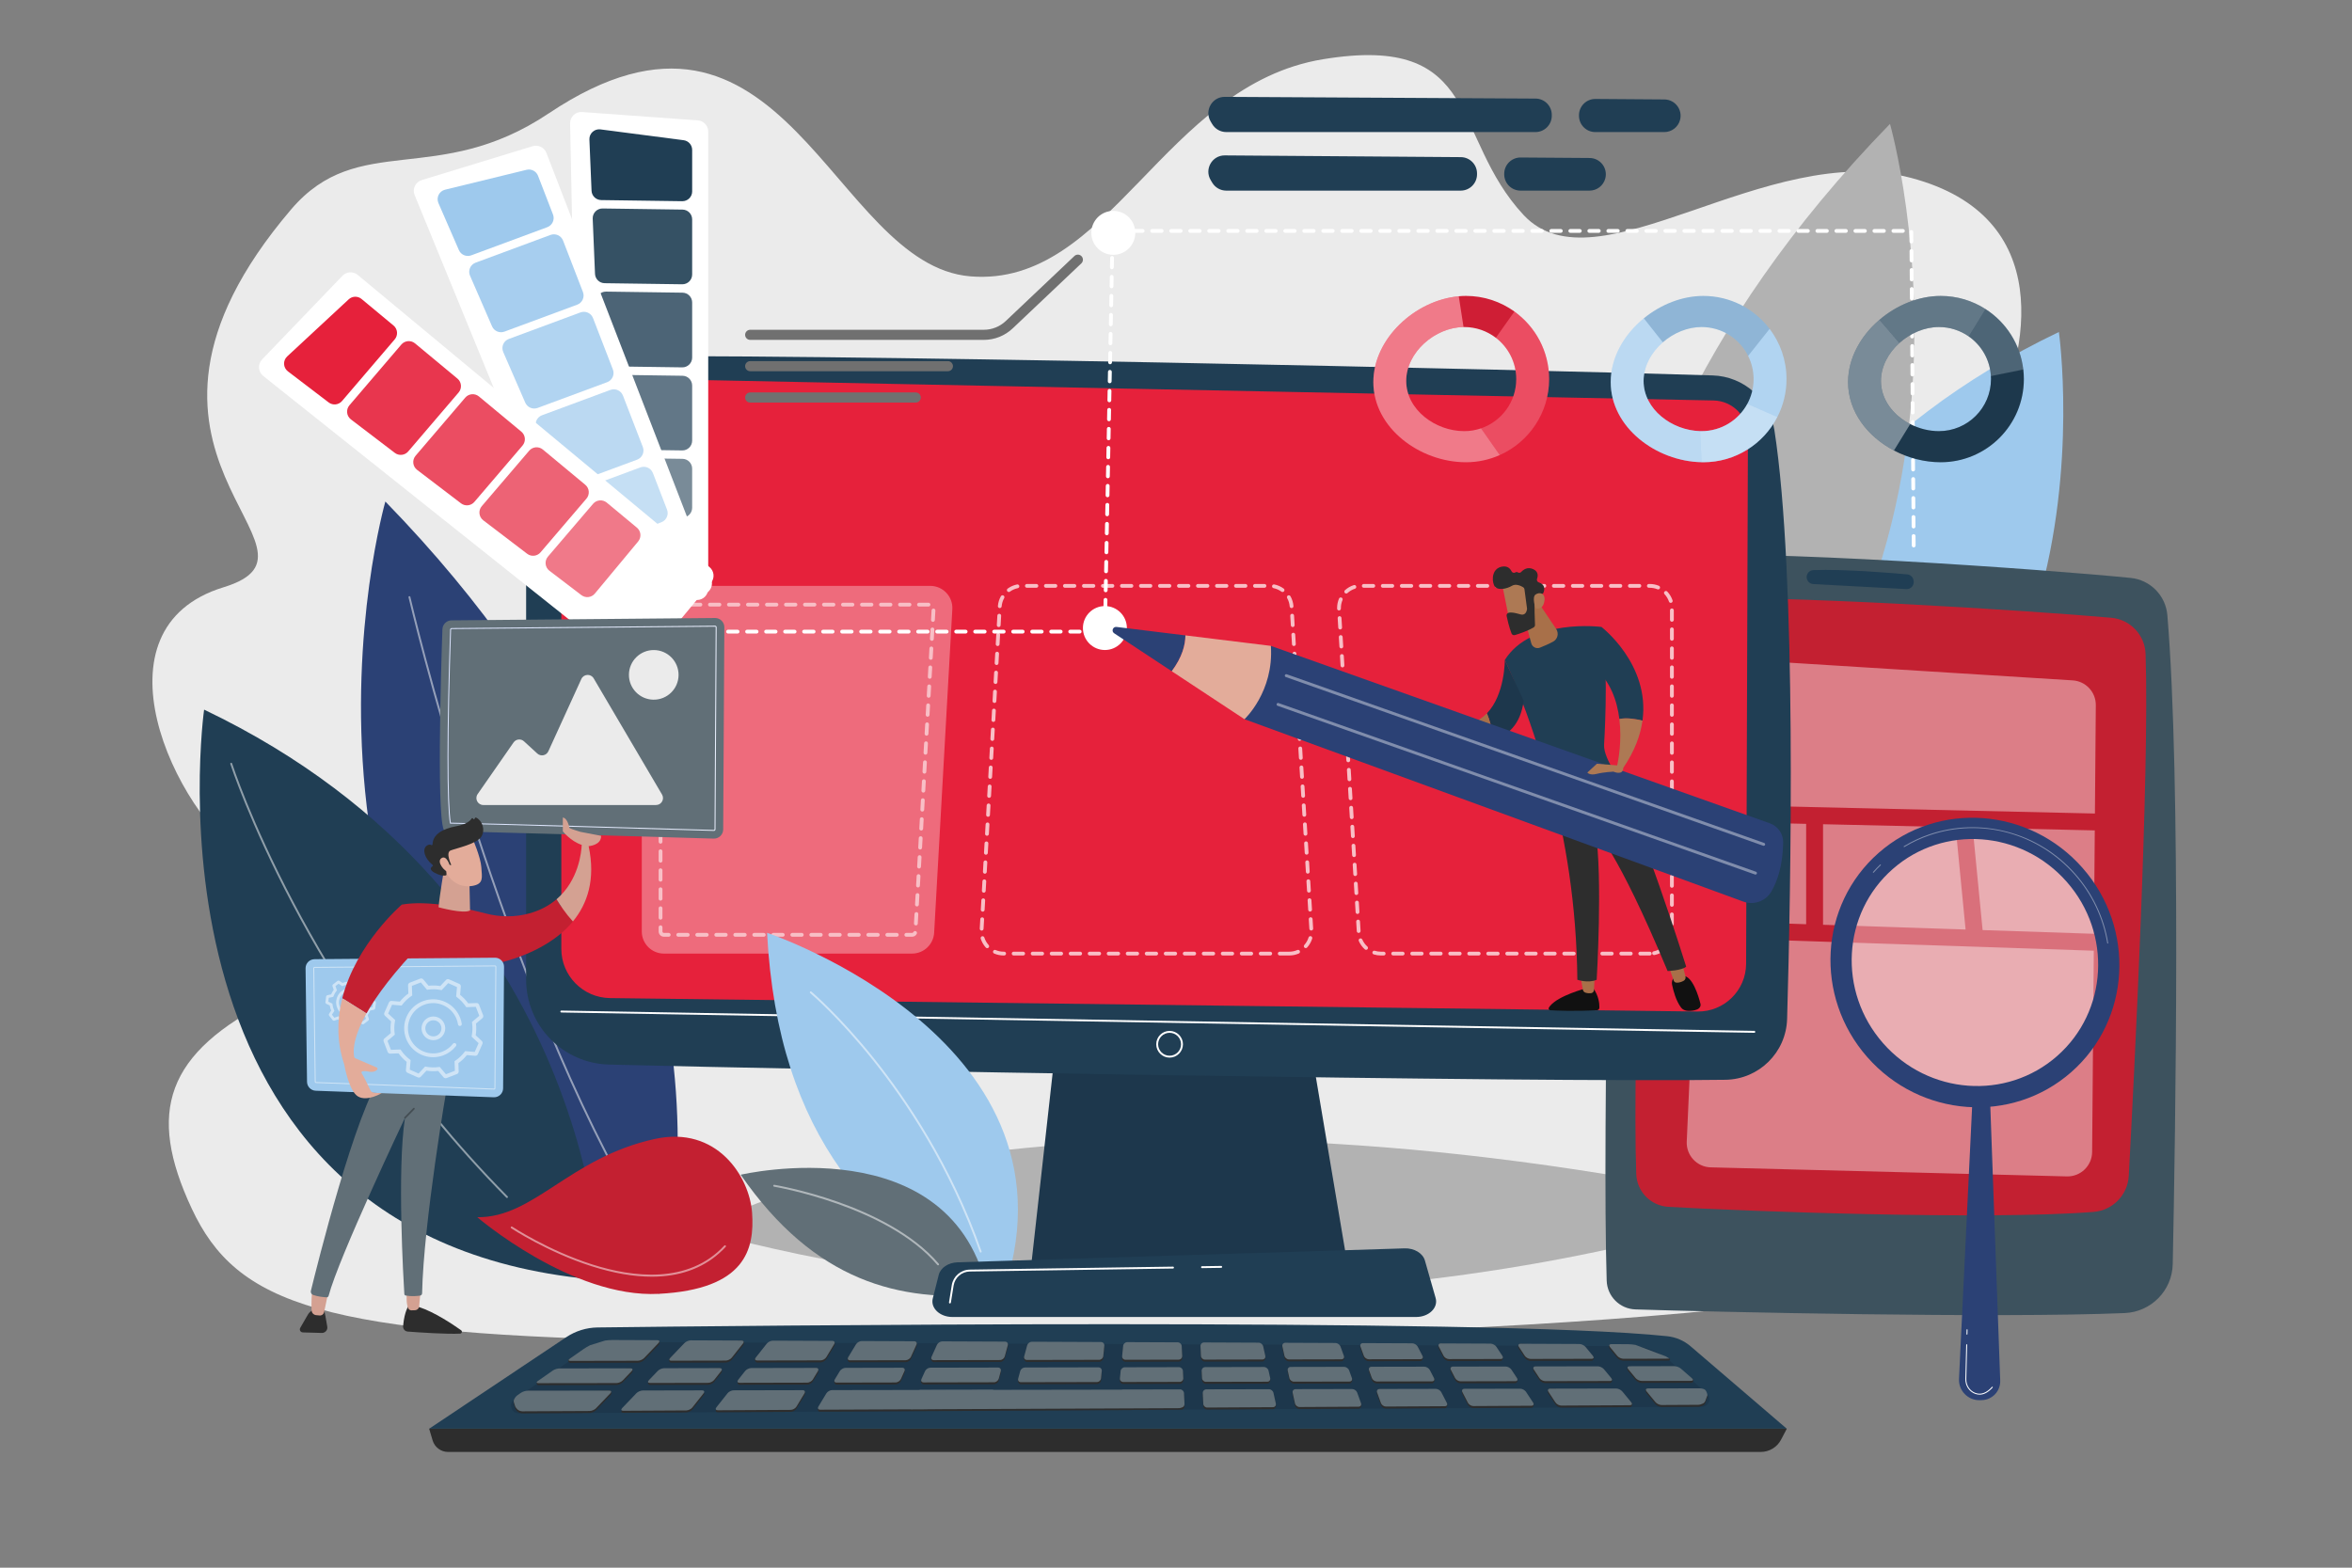 <?xml version="1.0" encoding="UTF-8"?>
<svg id="Illustration" xmlns="http://www.w3.org/2000/svg" xmlns:xlink="http://www.w3.org/1999/xlink" viewBox="0 0 2475 1650">
  <rect x="0" y="0" width="2475" height="1650" fill="#808080" stroke="none"/>
  <defs>
    <style>
      .cls-1, .cls-2, .cls-3, .cls-4, .cls-5 {
        fill: #9ec9ed;
      }

      .cls-1, .cls-6, .cls-7 {
        opacity: .8;
      }

      .cls-8 {
        opacity: .2;
      }

      .cls-8, .cls-9, .cls-10, .cls-11, .cls-12, .cls-13 {
        fill: #fff;
      }

      .cls-14 {
        fill: #616f77;
      }

      .cls-15 {
        fill: #111;
      }

      .cls-16 {
        fill: #c32031;
      }

      .cls-9 {
        opacity: .47;
      }

      .cls-17, .cls-2, .cls-18 {
        opacity: .7;
      }

      .cls-17, .cls-6, .cls-19, .cls-20, .cls-21 {
        fill: #e6213b;
      }

      .cls-22 {
        fill: url(#linear-gradient-2);
      }

      .cls-23 {
        fill: #1d374c;
      }

      .cls-24 {
        fill: #2d2d2d;
      }

      .cls-25 {
        opacity: .3;
      }

      .cls-26, .cls-27, .cls-18, .cls-28, .cls-7 {
        fill: #203e54;
      }

      .cls-26, .cls-3, .cls-20 {
        opacity: .9;
      }

      .cls-11, .cls-29 {
        opacity: .5;
      }

      .cls-30 {
        fill: #a87049;
      }

      .cls-27, .cls-19, .cls-5 {
        opacity: .6;
      }

      .cls-31 {
        fill: #b2b2b2;
      }

      .cls-32 {
        fill: url(#linear-gradient-3);
      }

      .cls-33 {
        opacity: .36;
      }

      .cls-34 {
        fill: #d4a192;
      }

      .cls-12 {
        opacity: .3;
      }

      .cls-35 {
        opacity: .42;
      }

      .cls-13 {
        opacity: .4;
      }

      .cls-36 {
        fill: #ebebeb;
      }

      .cls-37 {
        opacity: .71;
      }

      .cls-38 {
        fill: #ad7954;
      }

      .cls-39 {
        opacity: .1;
      }

      .cls-40 {
        fill: url(#linear-gradient);
      }

      .cls-41 {
        fill: #2b4175;
      }

      .cls-42 {
        fill: #707070;
      }

      .cls-43 {
        fill: #e3ac9a;
      }

      .cls-44 {
        fill: #3d525e;
      }
    </style>
    <linearGradient id="linear-gradient" x1="-9454.14" y1="957.12" x2="-9445.52" y2="939.88" gradientTransform="translate(-7740.99) rotate(-180) scale(1 -1)" gradientUnits="userSpaceOnUse">
      <stop offset="0" stop-color="#53d8ff"/>
      <stop offset="1" stop-color="#3840f7"/>
    </linearGradient>
    <linearGradient id="linear-gradient-2" x1="-9267.25" y1="760.99" x2="-9249.19" y2="760.99" gradientTransform="translate(-7740.99) rotate(-180) scale(1 -1)" gradientUnits="userSpaceOnUse">
      <stop offset="0" stop-color="#ff928e"/>
      <stop offset="1" stop-color="#feb3b1"/>
    </linearGradient>
    <linearGradient id="linear-gradient-3" x1="470.91" y1="766.55" x2="754.1" y2="766.55" gradientUnits="userSpaceOnUse">
      <stop offset="0" stop-color="#dae3fe"/>
      <stop offset="1" stop-color="#e9effd"/>
    </linearGradient>
  </defs>
  <path class="cls-36" d="M577.35,119.38c-117.27,78.54-200.15,17.89-271.03,101.07-221.11,259.49,59.09,357.85-71.07,397.65-141.35,43.22-53.42,233.96,26.12,289.08,79.54,55.13,138.68,88.29,25.68,144.64-113,56.35-132.74,118.66-85.36,220.06,47.38,101.4,137.15,133.35,510.2,139.36,373.06,6.01,1095.52-6.73,1292.61-64.43,197.09-57.7,53.41-206.16,136.27-317.05,82.86-110.9,99.16-176.01-27.74-283.58-126.9-107.57-54.61-218.9-16.51-297.41,38.1-78.51,67.41-220.91-85.52-261.53-152.93-40.62-330.74,121.45-407.66,39.12-76.91-82.33-43.06-191.52-211.03-164.03-167.97,27.49-224.45,240.26-370.93,228.56-146.48-11.7-195.45-337.99-444.03-171.5Z"/>
  <g>
    <path class="cls-41" d="M693.28,1361.77s132.78-401.92-287.77-833.9c0,0-152.86,534.35,287.77,833.9Z"/>
    <path class="cls-11" d="M665.61,1266.16c-.35,0-.68-.18-.87-.5-74.85-129.93-134.72-296.21-171.77-412.81-40.14-126.32-62.88-223.19-63.1-224.15-.13-.54.21-1.08.75-1.2.54-.13,1.08.21,1.2.75.22.96,22.95,97.76,63.07,224.02,37.02,116.5,96.84,282.62,171.59,412.4.28.48.11,1.09-.37,1.37-.16.09-.33.13-.5.13Z"/>
  </g>
  <g>
    <path class="cls-28" d="M214.78,746.9s-79.32,561.56,417.85,600.4c0,0-3.28-402.46-417.85-600.4Z"/>
    <path class="cls-11" d="M533.52,1260.89c-.26,0-.52-.1-.71-.3-110.24-111.63-183.34-229.78-225.25-309.23-45.41-86.1-65.01-146.61-65.2-147.21-.17-.53.12-1.09.65-1.26.53-.17,1.09.12,1.26.65.19.6,19.75,60.97,65.09,146.93,41.84,79.32,114.82,197.27,224.88,308.71.39.39.38,1.03,0,1.41-.2.19-.45.29-.7.29Z"/>
  </g>
  <path class="cls-4" d="M2166.56,349.43s79.32,561.56-417.85,600.4c0,0,3.28-402.46,417.85-600.4Z"/>
  <path class="cls-31" d="M1701.06,964.3s-132.78-401.92,287.77-833.9c0,0,152.86,534.35-287.77,833.9Z"/>
  <g>
    <g>
      <path class="cls-31" d="M1754.66,1247.03c-346.58-63.12-598.02-52.62-758.09-28.68,10.66,30.21,21.32,77.46,9.67,128.95,329.12,39.69,606.38-10.95,750.3-47.49,28.13-7.14,26.67-47.58-1.88-52.78Z"/>
      <path class="cls-31" d="M996.57,1218.35c-142.82,21.36-212.9,53.4-212.9,53.4l1.54,35.82c75.57,18.22,149.53,31.1,221.04,39.72,11.64-51.49.99-98.74-9.67-128.95Z"/>
    </g>
    <path class="cls-16" d="M502.24,1281.11s99.54,85.44,191.04,80.66c91.5-4.78,100.82-47.25,98.13-85.37-2.69-38.12-37.13-91.92-102.26-77.67-89.99,19.68-127.23,83.09-186.9,82.38Z"/>
    <path class="cls-11" d="M685.83,1343.71c-19.13,0-40.35-3.68-63.27-10.99-46.44-14.8-84.28-39.72-84.66-39.97-.46-.31-.59-.93-.28-1.39.3-.46.92-.59,1.39-.28.38.25,38.02,25.04,84.2,39.75,42.45,13.52,101.01,21.06,138.97-19.85.38-.41,1.01-.43,1.41-.05.41.38.43,1.01.05,1.41-17.1,18.43-39.65,28.85-67.02,30.96-3.52.27-7.11.41-10.79.41Z"/>
    <path class="cls-10" d="M809.45,1273.17c-.41,0-.8-.26-.95-.67-.18-.52.1-1.09.62-1.27.96-.33,96.81-33.16,177.93-39.28.55-.04,1.03.37,1.07.92.04.55-.37,1.03-.92,1.07-80.86,6.1-176.47,38.84-177.43,39.17-.11.04-.22.06-.33.06Z"/>
  </g>
  <g>
    <path class="cls-44" d="M1699.23,624.36c-3.16,127.56-13.42,567.57-8.52,723.49.52,16.52,13.76,29.78,30.28,30.32,81.7,2.67,381.2,9.45,514.83,3.84,27.83-1.17,49.97-23.71,50.54-51.56,2.78-133.89,8.9-510.48-5.66-682.99-1.74-20.67-17.97-37.13-38.61-39.19-88.97-8.9-389.76-30.66-505.21-23.17-20.82,1.35-37.14,18.41-37.65,39.26Z"/>
    <path class="cls-16" d="M1735.69,663.49c-4.4,102.96-18.27,445.49-13.87,572.14.64,18.51,15.23,33.48,33.73,34.56,76.14,4.46,335.91,14.28,447.58,5.34,20.11-1.61,35.89-17.87,36.97-38.02,5.66-105.04,21.91-423.98,17.69-549.22-.67-19.98-16.15-36.3-36.06-38.08-82.37-7.4-358.4-24.99-453.3-19.81-17.81.97-31.98,15.26-32.75,33.09Z"/>
    <path class="cls-28" d="M1901.14,607.38h0c0,3.91,3.05,7.14,6.96,7.35,19.3,1.01,73.66,3.87,97.95,5.28,4.79.28,8.55-4.03,7.64-8.74l-.16-.8c-.62-3.21-3.29-5.63-6.55-5.93-16.42-1.5-65.97-5.68-98.8-4.5-3.94.14-7.05,3.41-7.05,7.35Z"/>
    <g class="cls-35">
      <polygon class="cls-10" points="1918.38 973.33 2068.38 978.33 2057.91 870.67 1918.38 867.5 1918.38 973.33"/>
      <polygon class="cls-10" points="2086.29 978.92 2203.43 982.82 2204.33 874 2075.8 871.08 2086.29 978.92"/>
      <path class="cls-10" d="M2204.48,856.23l.94-114.02c.11-13.78-10.57-25.25-24.33-26.11l-357.02-22.31c-14.48-.91-26.89,10.24-27.54,24.74l-5.73,128.3,413.68,9.41Z"/>
      <polygon class="cls-10" points="1900.61 867.1 1790 864.58 1785.34 968.9 1900.61 972.74 1900.61 867.1"/>
      <path class="cls-10" d="M1784.55,986.65l-9.6,214.9c-.65,14.51,10.74,26.73,25.26,27.1l374.72,9.52c14.5.37,26.49-11.22,26.61-25.73l1.75-211.84-418.73-13.94Z"/>
    </g>
  </g>
  <g>
    <polygon class="cls-23" points="1113.69 1075.68 1084.95 1333.41 1418.35 1333.41 1374.92 1075.68 1113.69 1075.68"/>
    <path class="cls-28" d="M553.64,440.71v590.25c0,48.56,38.69,88.26,87.23,89.51,215.59,5.56,969.61,19.04,1174.84,16.01,35.27-.52,63.85-28.75,64.86-64.01,3.96-137.12,10.38-466.86-13.4-619.94-5.01-32.24-32.22-56.34-64.83-57.39-180.64-5.78-979.95-24.13-1185.08-19.52-35.38.79-63.63,29.69-63.63,65.08Z"/>
    <path class="cls-21" d="M590.68,437.84v560.78c0,28.35,22.76,51.45,51.1,51.87l1144.41,14.14c28.1.42,51.14-22.19,51.24-50.3l1.91-555.77c.07-20.1-15.94-36.56-36.03-37.05l-1171.66-23.67c-22.47-.55-40.98,17.52-40.98,40Z"/>
    <path class="cls-10" d="M1846.05,1087.03h-.01l-1255.37-21.39c-.55,0-.99-.46-.98-1.02,0-.55.47-.98,1.02-.98l1255.37,21.39c.55,0,.99.46.98,1.02,0,.55-.46.98-1,.98Z"/>
    <path class="cls-10" d="M1230.75,1113.15c-7.75,0-14.06-6.31-14.06-14.06s6.31-14.06,14.06-14.06,14.06,6.31,14.06,14.06-6.31,14.06-14.06,14.06ZM1230.75,1087.03c-6.65,0-12.06,5.41-12.06,12.06s5.41,12.06,12.06,12.06,12.06-5.41,12.06-12.06-5.41-12.06-12.06-12.06Z"/>
    <g class="cls-37">
      <path class="cls-9" d="M959.74,1003.66h-261.09c-12.87,0-23.3-10.43-23.3-23.3v-340.43c0-12.87,10.43-23.3,23.3-23.3h280.22c13.38,0,24.01,11.24,23.26,24.6l-19.13,340.43c-.69,12.34-10.9,21.99-23.26,21.99Z"/>
      <path class="cls-10" d="M959.74,985.91h-6.04c-1.1,0-2-.9-2-2s.9-2,2-2h6.04c.6,0,1.13-.33,1.4-.87.49-.99,1.69-1.4,2.68-.91.99.49,1.4,1.69.91,2.68-.94,1.92-2.85,3.11-4.99,3.11ZM943.7,985.91h-10c-1.1,0-2-.9-2-2s.9-2,2-2h10c1.1,0,2,.9,2,2s-.9,2-2,2ZM923.7,985.91h-10c-1.1,0-2-.9-2-2s.9-2,2-2h10c1.1,0,2,.9,2,2s-.9,2-2,2ZM903.7,985.91h-10c-1.1,0-2-.9-2-2s.9-2,2-2h10c1.1,0,2,.9,2,2s-.9,2-2,2ZM883.7,985.91h-10c-1.1,0-2-.9-2-2s.9-2,2-2h10c1.1,0,2,.9,2,2s-.9,2-2,2ZM863.7,985.91h-10c-1.1,0-2-.9-2-2s.9-2,2-2h10c1.1,0,2,.9,2,2s-.9,2-2,2ZM843.7,985.91h-10c-1.1,0-2-.9-2-2s.9-2,2-2h10c1.1,0,2,.9,2,2s-.9,2-2,2ZM823.7,985.91h-10c-1.1,0-2-.9-2-2s.9-2,2-2h10c1.1,0,2,.9,2,2s-.9,2-2,2ZM803.7,985.91h-10c-1.1,0-2-.9-2-2s.9-2,2-2h10c1.1,0,2,.9,2,2s-.9,2-2,2ZM783.7,985.91h-10c-1.1,0-2-.9-2-2s.9-2,2-2h10c1.1,0,2,.9,2,2s-.9,2-2,2ZM763.7,985.91h-10c-1.1,0-2-.9-2-2s.9-2,2-2h10c1.1,0,2,.9,2,2s-.9,2-2,2ZM743.7,985.91h-10c-1.1,0-2-.9-2-2s.9-2,2-2h10c1.1,0,2,.9,2,2s-.9,2-2,2ZM723.7,985.91h-10c-1.1,0-2-.9-2-2s.9-2,2-2h10c1.1,0,2,.9,2,2s-.9,2-2,2ZM703.7,985.91h-5.05c-3.06,0-5.55-2.49-5.55-5.55v-4.42c0-1.1.9-2,2-2s2,.9,2,2v4.42c0,.86.7,1.55,1.55,1.55h5.05c1.1,0,2,.9,2,2s-.9,2-2,2ZM963.77,973.99s-.08,0-.11,0c-1.1-.06-1.95-1.01-1.88-2.11l.56-9.98c.06-1.1,1.02-1.94,2.11-1.88,1.1.06,1.95,1.01,1.88,2.11l-.56,9.98c-.06,1.06-.94,1.89-2,1.89ZM695.09,967.94c-1.1,0-2-.9-2-2v-10c0-1.1.9-2,2-2s2,.9,2,2v10c0,1.1-.9,2-2,2ZM964.89,954.03s-.08,0-.11,0c-1.1-.06-1.95-1.01-1.88-2.11l.56-9.98c.06-1.1,1.02-1.94,2.11-1.88,1.1.06,1.95,1.01,1.88,2.11l-.56,9.98c-.06,1.06-.94,1.89-2,1.89ZM695.09,947.94c-1.1,0-2-.9-2-2v-10c0-1.1.9-2,2-2s2,.9,2,2v10c0,1.1-.9,2-2,2ZM966.01,934.06s-.08,0-.11,0c-1.1-.06-1.95-1.01-1.88-2.11l.56-9.98c.06-1.1,1.02-1.96,2.11-1.88,1.1.06,1.95,1.01,1.88,2.11l-.56,9.98c-.06,1.06-.94,1.89-2,1.89ZM695.09,927.94c-1.1,0-2-.9-2-2v-10c0-1.1.9-2,2-2s2,.9,2,2v10c0,1.1-.9,2-2,2ZM967.13,914.09s-.08,0-.11,0c-1.1-.06-1.95-1.01-1.88-2.11l.56-9.98c.06-1.1,1.01-1.93,2.11-1.88,1.1.06,1.95,1.01,1.88,2.11l-.56,9.98c-.06,1.06-.94,1.89-2,1.89ZM695.09,907.94c-1.1,0-2-.9-2-2v-10c0-1.1.9-2,2-2s2,.9,2,2v10c0,1.1-.9,2-2,2ZM968.26,894.12s-.08,0-.11,0c-1.1-.06-1.95-1.01-1.88-2.11l.56-9.98c.06-1.1,1.04-1.93,2.11-1.88,1.1.06,1.95,1.01,1.88,2.11l-.56,9.98c-.06,1.06-.94,1.89-2,1.89ZM695.09,887.94c-1.1,0-2-.9-2-2v-10c0-1.1.9-2,2-2s2,.9,2,2v10c0,1.1-.9,2-2,2ZM969.38,874.15s-.08,0-.11,0c-1.1-.06-1.95-1.01-1.88-2.11l.56-9.98c.06-1.1,1.03-1.93,2.11-1.88,1.1.06,1.95,1.01,1.88,2.11l-.56,9.98c-.06,1.06-.94,1.89-2,1.89ZM695.09,867.94c-1.1,0-2-.9-2-2v-10c0-1.1.9-2,2-2s2,.9,2,2v10c0,1.1-.9,2-2,2ZM970.5,854.18s-.08,0-.11,0c-1.1-.06-1.95-1.01-1.88-2.11l.56-9.98c.06-1.1,1.03-1.94,2.11-1.88,1.1.06,1.95,1.01,1.88,2.11l-.56,9.98c-.06,1.06-.94,1.89-2,1.89ZM695.09,847.94c-1.1,0-2-.9-2-2v-10c0-1.1.9-2,2-2s2,.9,2,2v10c0,1.1-.9,2-2,2ZM971.62,834.21s-.08,0-.11,0c-1.1-.06-1.95-1.01-1.88-2.11l.56-9.98c.06-1.1,1.03-1.94,2.11-1.88,1.1.06,1.95,1.01,1.88,2.11l-.56,9.98c-.06,1.06-.94,1.89-2,1.89ZM695.09,827.94c-1.1,0-2-.9-2-2v-10c0-1.1.9-2,2-2s2,.9,2,2v10c0,1.1-.9,2-2,2ZM972.75,814.25s-.08,0-.11,0c-1.1-.06-1.95-1.01-1.88-2.11l.56-9.98c.06-1.1,1.02-1.94,2.11-1.88,1.1.06,1.95,1.01,1.88,2.11l-.56,9.98c-.06,1.06-.94,1.89-2,1.89ZM695.09,807.94c-1.1,0-2-.9-2-2v-10c0-1.1.9-2,2-2s2,.9,2,2v10c0,1.1-.9,2-2,2ZM973.87,794.28s-.08,0-.11,0c-1.1-.06-1.95-1.01-1.88-2.11l.56-9.98c.06-1.1,1.02-1.96,2.11-1.88,1.1.06,1.95,1.01,1.88,2.11l-.56,9.98c-.06,1.06-.94,1.89-2,1.89ZM695.09,787.94c-1.1,0-2-.9-2-2v-10c0-1.1.9-2,2-2s2,.9,2,2v10c0,1.1-.9,2-2,2ZM974.99,774.31s-.08,0-.11,0c-1.1-.06-1.95-1.01-1.88-2.11l.56-9.98c.06-1.1,1.02-1.94,2.11-1.88,1.1.06,1.95,1.01,1.88,2.11l-.56,9.98c-.06,1.06-.94,1.89-2,1.89ZM695.09,767.94c-1.1,0-2-.9-2-2v-10c0-1.1.9-2,2-2s2,.9,2,2v10c0,1.1-.9,2-2,2ZM976.11,754.34s-.08,0-.11,0c-1.1-.06-1.95-1.01-1.88-2.11l.56-9.98c.06-1.1,1.01-1.93,2.11-1.88,1.1.06,1.95,1.01,1.88,2.11l-.56,9.98c-.06,1.06-.94,1.89-2,1.89ZM695.09,747.94c-1.1,0-2-.9-2-2v-10c0-1.1.9-2,2-2s2,.9,2,2v10c0,1.1-.9,2-2,2ZM977.23,734.37s-.08,0-.11,0c-1.1-.06-1.95-1.01-1.88-2.11l.56-9.98c.06-1.1,1.04-1.93,2.11-1.88,1.1.06,1.95,1.01,1.88,2.11l-.56,9.98c-.06,1.06-.94,1.89-2,1.89ZM695.09,727.94c-1.1,0-2-.9-2-2v-10c0-1.1.9-2,2-2s2,.9,2,2v10c0,1.1-.9,2-2,2ZM978.36,714.4s-.08,0-.11,0c-1.1-.06-1.95-1.01-1.88-2.11l.56-9.98c.06-1.1,1.03-1.94,2.11-1.88,1.1.06,1.95,1.01,1.88,2.11l-.56,9.98c-.06,1.06-.94,1.89-2,1.89ZM695.09,707.94c-1.1,0-2-.9-2-2v-10c0-1.1.9-2,2-2s2,.9,2,2v10c0,1.1-.9,2-2,2ZM979.48,694.44s-.08,0-.11,0c-1.1-.06-1.95-1.01-1.88-2.11l.56-9.98c.06-1.1,1.03-1.94,2.11-1.88,1.1.06,1.95,1.01,1.88,2.11l-.56,9.98c-.06,1.06-.94,1.89-2,1.89ZM695.09,687.94c-1.1,0-2-.9-2-2v-10c0-1.1.9-2,2-2s2,.9,2,2v10c0,1.1-.9,2-2,2ZM980.6,674.47s-.08,0-.11,0c-1.1-.06-1.95-1.01-1.88-2.11l.56-9.98c.06-1.1,1.03-1.94,2.11-1.88,1.1.06,1.95,1.01,1.88,2.11l-.56,9.98c-.06,1.06-.94,1.89-2,1.89ZM695.09,667.94c-1.1,0-2-.9-2-2v-10c0-1.1.9-2,2-2s2,.9,2,2v10c0,1.1-.9,2-2,2ZM981.72,654.5s-.08,0-.11,0c-1.1-.06-1.95-1.01-1.88-2.11l.56-9.98c.06-1.1,1.02-1.94,2.11-1.88,1.1.06,1.95,1.01,1.88,2.11l-.56,9.98c-.06,1.06-.94,1.89-2,1.89ZM695.09,647.94c-1.1,0-2-.9-2-2v-6.01c0-2.11,1.23-4.08,3.14-5,.99-.48,2.19-.07,2.67.93.48.99.07,2.19-.93,2.67-.54.26-.88.81-.88,1.4v6.01c0,1.1-.9,2-2,2ZM977.05,638.38h-10c-1.1,0-2-.9-2-2s.9-2,2-2h10c1.1,0,2,.9,2,2s-.9,2-2,2ZM957.05,638.38h-10c-1.1,0-2-.9-2-2s.9-2,2-2h10c1.1,0,2,.9,2,2s-.9,2-2,2ZM937.05,638.38h-10c-1.1,0-2-.9-2-2s.9-2,2-2h10c1.1,0,2,.9,2,2s-.9,2-2,2ZM917.05,638.38h-10c-1.1,0-2-.9-2-2s.9-2,2-2h10c1.1,0,2,.9,2,2s-.9,2-2,2ZM897.05,638.38h-10c-1.1,0-2-.9-2-2s.9-2,2-2h10c1.1,0,2,.9,2,2s-.9,2-2,2ZM877.05,638.38h-10c-1.1,0-2-.9-2-2s.9-2,2-2h10c1.1,0,2,.9,2,2s-.9,2-2,2ZM857.05,638.38h-10c-1.1,0-2-.9-2-2s.9-2,2-2h10c1.1,0,2,.9,2,2s-.9,2-2,2ZM837.05,638.38h-10c-1.1,0-2-.9-2-2s.9-2,2-2h10c1.1,0,2,.9,2,2s-.9,2-2,2ZM817.05,638.38h-10c-1.1,0-2-.9-2-2s.9-2,2-2h10c1.1,0,2,.9,2,2s-.9,2-2,2ZM797.05,638.38h-10c-1.1,0-2-.9-2-2s.9-2,2-2h10c1.1,0,2,.9,2,2s-.9,2-2,2ZM777.05,638.38h-10c-1.1,0-2-.9-2-2s.9-2,2-2h10c1.1,0,2,.9,2,2s-.9,2-2,2ZM757.05,638.38h-10c-1.1,0-2-.9-2-2s.9-2,2-2h10c1.1,0,2,.9,2,2s-.9,2-2,2ZM737.05,638.38h-10c-1.1,0-2-.9-2-2s.9-2,2-2h10c1.1,0,2,.9,2,2s-.9,2-2,2ZM717.05,638.38h-10c-1.1,0-2-.9-2-2s.9-2,2-2h10c1.1,0,2,.9,2,2s-.9,2-2,2Z"/>
      <path class="cls-10" d="M1356.66,1005.66h-10c-1.1,0-2-.9-2-2s.9-2,2-2h10c2.96,0,5.83-.6,8.51-1.77,1.01-.44,2.19.02,2.63,1.03.44,1.01-.02,2.19-1.03,2.63-3.19,1.4-6.6,2.1-10.12,2.1ZM1336.66,1005.66h-10c-1.1,0-2-.9-2-2s.9-2,2-2h10c1.1,0,2,.9,2,2s-.9,2-2,2ZM1316.66,1005.66h-10c-1.1,0-2-.9-2-2s.9-2,2-2h10c1.1,0,2,.9,2,2s-.9,2-2,2ZM1296.66,1005.66h-10c-1.1,0-2-.9-2-2s.9-2,2-2h10c1.1,0,2,.9,2,2s-.9,2-2,2ZM1276.66,1005.66h-10c-1.1,0-2-.9-2-2s.9-2,2-2h10c1.1,0,2,.9,2,2s-.9,2-2,2ZM1256.66,1005.66h-10c-1.1,0-2-.9-2-2s.9-2,2-2h10c1.1,0,2,.9,2,2s-.9,2-2,2ZM1236.66,1005.66h-10c-1.1,0-2-.9-2-2s.9-2,2-2h10c1.1,0,2,.9,2,2s-.9,2-2,2ZM1216.66,1005.66h-10c-1.1,0-2-.9-2-2s.9-2,2-2h10c1.1,0,2,.9,2,2s-.9,2-2,2ZM1196.66,1005.66h-10c-1.1,0-2-.9-2-2s.9-2,2-2h10c1.1,0,2,.9,2,2s-.9,2-2,2ZM1176.66,1005.66h-10c-1.1,0-2-.9-2-2s.9-2,2-2h10c1.1,0,2,.9,2,2s-.9,2-2,2ZM1156.66,1005.66h-10c-1.1,0-2-.9-2-2s.9-2,2-2h10c1.1,0,2,.9,2,2s-.9,2-2,2ZM1136.66,1005.66h-10c-1.1,0-2-.9-2-2s.9-2,2-2h10c1.1,0,2,.9,2,2s-.9,2-2,2ZM1116.66,1005.66h-10c-1.1,0-2-.9-2-2s.9-2,2-2h10c1.1,0,2,.9,2,2s-.9,2-2,2ZM1096.66,1005.66h-10c-1.1,0-2-.9-2-2s.9-2,2-2h10c1.1,0,2,.9,2,2s-.9,2-2,2ZM1076.66,1005.66h-10c-1.1,0-2-.9-2-2s.9-2,2-2h10c1.1,0,2,.9,2,2s-.9,2-2,2ZM1056.66,1005.66h-.51c-3.48,0-6.85-.69-10.02-2.06-1.01-.44-1.48-1.61-1.04-2.63.44-1.01,1.61-1.48,2.63-1.04,2.66,1.15,5.5,1.73,8.43,1.73h.51c1.1,0,2,.9,2,2s-.9,2-2,2ZM1038.86,997.98c-.55,0-1.09-.22-1.49-.66-2.42-2.68-4.28-5.92-5.36-9.35-.33-1.05.25-2.18,1.31-2.51,1.05-.33,2.18.25,2.51,1.31.91,2.89,2.47,5.61,4.51,7.87.74.82.68,2.08-.14,2.82-.38.35-.86.52-1.34.52ZM1374.01,997.9c-.47,0-.95-.17-1.33-.51-.82-.74-.89-2-.15-2.82,2.03-2.27,3.58-5,4.48-7.89.33-1.06,1.45-1.64,2.5-1.32,1.05.33,1.64,1.45,1.32,2.5-1.07,3.43-2.91,6.67-5.32,9.37-.39.44-.94.67-1.49.67ZM1032.98,979.48s-.08,0-.11,0c-1.1-.06-1.95-1.01-1.88-2.11l.56-9.98c.06-1.1,1.03-1.95,2.11-1.88,1.1.06,1.95,1.01,1.88,2.11l-.56,9.98c-.06,1.06-.94,1.89-2,1.89ZM1379.82,979.39c-1.05,0-1.93-.82-1.99-1.88l-.61-9.98c-.07-1.1.77-2.05,1.87-2.12,1.12-.08,2.05.77,2.12,1.87l.61,9.98c.07,1.1-.77,2.05-1.87,2.12-.04,0-.08,0-.12,0ZM1034.1,959.52s-.08,0-.11,0c-1.1-.06-1.95-1.01-1.88-2.11l.56-9.98c.06-1.1,1.03-1.95,2.11-1.88,1.1.06,1.95,1.01,1.88,2.11l-.56,9.98c-.06,1.06-.94,1.89-2,1.89ZM1378.6,959.43c-1.05,0-1.93-.82-1.99-1.88l-.61-9.98c-.07-1.1.77-2.05,1.87-2.12,1.11-.07,2.05.77,2.12,1.87l.61,9.98c.07,1.1-.77,2.05-1.87,2.12-.04,0-.08,0-.12,0ZM1035.23,939.55s-.08,0-.11,0c-1.1-.06-1.95-1.01-1.88-2.11l.56-9.98c.06-1.1,1.03-1.94,2.11-1.88,1.1.06,1.95,1.01,1.88,2.11l-.56,9.98c-.06,1.06-.94,1.89-2,1.89ZM1377.38,939.46c-1.05,0-1.93-.82-1.99-1.88l-.61-9.98c-.07-1.1.77-2.05,1.87-2.12,1.11-.07,2.05.77,2.12,1.87l.61,9.98c.07,1.1-.77,2.05-1.87,2.12-.04,0-.08,0-.12,0ZM1036.35,919.58s-.08,0-.11,0c-1.1-.06-1.95-1.01-1.88-2.11l.56-9.98c.06-1.1,1.02-1.94,2.11-1.88,1.1.06,1.95,1.01,1.88,2.11l-.56,9.98c-.06,1.06-.94,1.89-2,1.89ZM1376.17,919.5c-1.05,0-1.93-.82-1.99-1.88l-.61-9.98c-.07-1.1.77-2.05,1.87-2.12,1.11-.08,2.05.77,2.12,1.87l.61,9.98c.07,1.1-.77,2.05-1.87,2.12-.04,0-.08,0-.12,0ZM1037.47,899.61s-.08,0-.11,0c-1.1-.06-1.95-1.01-1.88-2.11l.56-9.98c.06-1.1,1.02-1.94,2.11-1.88,1.1.06,1.95,1.01,1.88,2.11l-.56,9.98c-.06,1.06-.94,1.89-2,1.89ZM1374.95,899.54c-1.05,0-1.93-.82-1.99-1.88l-.61-9.98c-.07-1.1.77-2.05,1.87-2.12,1.13-.07,2.05.77,2.12,1.87l.61,9.98c.07,1.1-.77,2.05-1.87,2.12-.04,0-.08,0-.12,0ZM1038.59,879.64s-.08,0-.11,0c-1.1-.06-1.95-1.01-1.88-2.11l.56-9.98c.06-1.1,1.02-1.94,2.11-1.88,1.1.06,1.95,1.01,1.88,2.11l-.56,9.98c-.06,1.06-.94,1.89-2,1.89ZM1373.73,879.57c-1.05,0-1.93-.82-1.99-1.88l-.61-9.98c-.07-1.1.77-2.05,1.87-2.12,1.13-.07,2.05.77,2.12,1.87l.61,9.98c.07,1.1-.77,2.05-1.87,2.12-.04,0-.08,0-.12,0ZM1039.71,859.67s-.08,0-.11,0c-1.1-.06-1.95-1.01-1.88-2.11l.56-9.98c.06-1.1,1.01-1.93,2.11-1.88,1.1.06,1.95,1.01,1.88,2.11l-.56,9.98c-.06,1.06-.94,1.89-2,1.89ZM1372.51,859.61c-1.05,0-1.93-.82-1.99-1.88l-.61-9.98c-.07-1.1.77-2.05,1.87-2.12,1.13-.08,2.05.77,2.12,1.87l.61,9.98c.07,1.1-.77,2.05-1.87,2.12-.04,0-.08,0-.12,0ZM1040.84,839.71s-.08,0-.11,0c-1.1-.06-1.95-1.01-1.88-2.11l.56-9.98c.06-1.1,1.01-1.93,2.11-1.88,1.1.06,1.95,1.01,1.88,2.11l-.56,9.98c-.06,1.06-.94,1.89-2,1.89ZM1371.29,839.65c-1.05,0-1.93-.82-1.99-1.88l-.61-9.98c-.07-1.1.77-2.05,1.87-2.12,1.13-.07,2.05.77,2.12,1.87l.61,9.98c.07,1.1-.77,2.05-1.87,2.12-.04,0-.08,0-.12,0ZM1041.96,819.74s-.08,0-.11,0c-1.1-.06-1.95-1.01-1.88-2.11l.56-9.98c.06-1.1,1.04-1.93,2.11-1.88,1.1.06,1.95,1.01,1.88,2.11l-.56,9.98c-.06,1.06-.94,1.89-2,1.89ZM1370.08,819.69c-1.05,0-1.93-.82-1.99-1.88l-.61-9.98c-.07-1.1.77-2.05,1.87-2.12,1.13-.08,2.05.77,2.12,1.87l.61,9.98c.07,1.1-.77,2.05-1.87,2.12-.04,0-.08,0-.12,0ZM1043.08,799.77s-.08,0-.11,0c-1.1-.06-1.95-1.01-1.88-2.11l.56-9.98c.06-1.1,1.03-1.94,2.11-1.88,1.1.06,1.95,1.01,1.88,2.11l-.56,9.98c-.06,1.06-.94,1.89-2,1.89ZM1368.86,799.72c-1.05,0-1.93-.82-1.99-1.88l-.61-9.98c-.07-1.1.77-2.05,1.87-2.12,1.12-.08,2.05.77,2.12,1.87l.61,9.98c.07,1.1-.77,2.05-1.87,2.12-.04,0-.08,0-.12,0ZM1044.2,779.8s-.08,0-.11,0c-1.1-.06-1.95-1.01-1.88-2.11l.56-9.98c.06-1.1,1.03-1.94,2.11-1.88,1.1.06,1.95,1.01,1.88,2.11l-.56,9.98c-.06,1.06-.94,1.89-2,1.89ZM1367.64,779.76c-1.05,0-1.93-.82-1.99-1.88l-.61-9.98c-.07-1.1.77-2.05,1.87-2.12,1.12-.07,2.05.77,2.12,1.87l.61,9.98c.07,1.1-.77,2.05-1.87,2.12-.04,0-.08,0-.12,0ZM1045.33,759.83s-.08,0-.11,0c-1.1-.06-1.95-1.01-1.88-2.11l.56-9.98c.06-1.1,1.02-1.94,2.11-1.88,1.1.06,1.95,1.01,1.88,2.11l-.56,9.98c-.06,1.06-.94,1.89-2,1.89ZM1366.42,759.8c-1.05,0-1.93-.82-1.99-1.88l-.61-9.98c-.07-1.1.77-2.05,1.87-2.12,1.12-.08,2.05.77,2.12,1.87l.61,9.98c.07,1.1-.77,2.05-1.87,2.12-.04,0-.08,0-.12,0ZM1046.45,739.86s-.08,0-.11,0c-1.1-.06-1.95-1.01-1.88-2.11l.56-9.98c.06-1.1,1.02-1.94,2.11-1.88,1.1.06,1.95,1.01,1.88,2.11l-.56,9.98c-.06,1.06-.94,1.89-2,1.89ZM1365.21,739.83c-1.05,0-1.93-.82-1.99-1.88l-.61-9.98c-.07-1.1.77-2.05,1.87-2.12,1.12-.08,2.05.77,2.12,1.87l.61,9.98c.07,1.1-.77,2.05-1.87,2.12-.04,0-.08,0-.12,0ZM1047.57,719.89s-.08,0-.11,0c-1.1-.06-1.95-1.01-1.88-2.11l.56-9.98c.06-1.1,1.02-1.94,2.11-1.88,1.1.06,1.95,1.01,1.88,2.11l-.56,9.98c-.06,1.06-.94,1.89-2,1.89ZM1363.99,719.87c-1.05,0-1.93-.82-1.99-1.88l-.61-9.98c-.07-1.1.77-2.05,1.87-2.12,1.12-.07,2.05.77,2.12,1.87l.61,9.98c.07,1.1-.77,2.05-1.87,2.12-.04,0-.08,0-.12,0ZM1048.69,699.93s-.08,0-.11,0c-1.1-.06-1.95-1.01-1.88-2.11l.56-9.98c.06-1.1,1.01-1.93,2.11-1.88,1.1.06,1.95,1.01,1.88,2.11l-.56,9.98c-.06,1.06-.94,1.89-2,1.89ZM1362.77,699.91c-1.05,0-1.93-.82-1.99-1.88l-.61-9.98c-.07-1.1.77-2.05,1.87-2.12,1.12-.08,2.05.77,2.12,1.87l.61,9.98c.07,1.1-.77,2.05-1.87,2.12-.04,0-.08,0-.12,0ZM1049.81,679.96s-.08,0-.11,0c-1.1-.06-1.95-1.01-1.88-2.11l.56-9.98c.06-1.1,1.01-1.93,2.11-1.88,1.1.06,1.95,1.01,1.88,2.11l-.56,9.98c-.06,1.06-.94,1.89-2,1.89ZM1361.55,679.95c-1.05,0-1.93-.82-1.99-1.88l-.61-9.98c-.07-1.1.77-2.05,1.87-2.12,1.11-.07,2.05.77,2.12,1.87l.61,9.98c.07,1.1-.77,2.05-1.87,2.12-.04,0-.08,0-.12,0ZM1050.94,659.99s-.08,0-.11,0c-1.1-.06-1.95-1.01-1.88-2.11l.56-9.98c.06-1.1,1.04-1.94,2.11-1.88,1.1.06,1.95,1.01,1.88,2.11l-.56,9.98c-.06,1.06-.94,1.89-2,1.89ZM1360.33,659.98c-1.05,0-1.93-.82-1.99-1.88l-.61-9.98c-.07-1.1.77-2.05,1.87-2.12,1.11-.07,2.05.77,2.12,1.87l.61,9.98c.07,1.1-.77,2.05-1.87,2.12-.04,0-.08,0-.12,0ZM1359.11,640.02c-1.03,0-1.91-.79-1.99-1.84-.25-3.08-1.14-6-2.65-8.67-.54-.96-.2-2.18.76-2.72.97-.54,2.18-.2,2.72.76,1.79,3.18,2.85,6.65,3.15,10.3.09,1.1-.73,2.07-1.83,2.16-.06,0-.11,0-.17,0ZM1052.07,640.02c-.05,0-.11,0-.17,0-1.1-.09-1.92-1.06-1.83-2.16.3-3.66,1.36-7.12,3.15-10.31.54-.96,1.76-1.3,2.72-.76.96.54,1.31,1.76.76,2.72-1.5,2.68-2.4,5.6-2.65,8.67-.09,1.05-.96,1.84-1.99,1.84ZM1349.63,623.11c-.41,0-.82-.13-1.18-.39-2.49-1.82-5.28-3.05-8.29-3.67-1.08-.22-1.78-1.28-1.56-2.36.22-1.08,1.27-1.78,2.36-1.56,3.58.73,6.9,2.19,9.86,4.36.89.65,1.09,1.9.43,2.79-.39.54-1,.82-1.62.82ZM1061.55,623.11c-.62,0-1.22-.28-1.62-.82-.65-.89-.46-2.14.44-2.79,2.96-2.16,6.28-3.63,9.86-4.36,1.08-.22,2.14.48,2.36,1.56.22,1.08-.48,2.14-1.56,2.36-3.01.61-5.8,1.84-8.29,3.67-.36.26-.77.39-1.18.39ZM1330.59,618.63h-10c-1.1,0-2-.9-2-2s.9-2,2-2h10c1.1,0,2,.9,2,2s-.9,2-2,2ZM1310.59,618.63h-10c-1.1,0-2-.9-2-2s.9-2,2-2h10c1.1,0,2,.9,2,2s-.9,2-2,2ZM1290.59,618.63h-10c-1.1,0-2-.9-2-2s.9-2,2-2h10c1.1,0,2,.9,2,2s-.9,2-2,2ZM1270.59,618.63h-10c-1.1,0-2-.9-2-2s.9-2,2-2h10c1.1,0,2,.9,2,2s-.9,2-2,2ZM1250.59,618.63h-10c-1.1,0-2-.9-2-2s.9-2,2-2h10c1.1,0,2,.9,2,2s-.9,2-2,2ZM1230.59,618.63h-10c-1.1,0-2-.9-2-2s.9-2,2-2h10c1.1,0,2,.9,2,2s-.9,2-2,2ZM1210.59,618.63h-10c-1.1,0-2-.9-2-2s.9-2,2-2h10c1.1,0,2,.9,2,2s-.9,2-2,2ZM1190.59,618.63h-10c-1.1,0-2-.9-2-2s.9-2,2-2h10c1.1,0,2,.9,2,2s-.9,2-2,2ZM1170.59,618.63h-10c-1.1,0-2-.9-2-2s.9-2,2-2h10c1.1,0,2,.9,2,2s-.9,2-2,2ZM1150.59,618.63h-10c-1.1,0-2-.9-2-2s.9-2,2-2h10c1.1,0,2,.9,2,2s-.9,2-2,2ZM1130.59,618.63h-10c-1.1,0-2-.9-2-2s.9-2,2-2h10c1.1,0,2,.9,2,2s-.9,2-2,2ZM1110.59,618.63h-10c-1.1,0-2-.9-2-2s.9-2,2-2h10c1.1,0,2,.9,2,2s-.9,2-2,2ZM1090.59,618.63h-10c-1.1,0-2-.9-2-2s.9-2,2-2h10c1.1,0,2,.9,2,2s-.9,2-2,2Z"/>
      <path class="cls-10" d="M1736.04,1005.66h-10c-1.1,0-2-.9-2-2s.9-2,2-2h10c1.1,0,2,.9,2,2s-.9,2-2,2ZM1716.04,1005.66h-10c-1.1,0-2-.9-2-2s.9-2,2-2h10c1.1,0,2,.9,2,2s-.9,2-2,2ZM1696.04,1005.66h-10c-1.1,0-2-.9-2-2s.9-2,2-2h10c1.1,0,2,.9,2,2s-.9,2-2,2ZM1676.04,1005.66h-10c-1.1,0-2-.9-2-2s.9-2,2-2h10c1.1,0,2,.9,2,2s-.9,2-2,2ZM1656.04,1005.66h-10c-1.1,0-2-.9-2-2s.9-2,2-2h10c1.1,0,2,.9,2,2s-.9,2-2,2ZM1636.04,1005.66h-10c-1.1,0-2-.9-2-2s.9-2,2-2h10c1.1,0,2,.9,2,2s-.9,2-2,2ZM1616.04,1005.66h-10c-1.1,0-2-.9-2-2s.9-2,2-2h10c1.1,0,2,.9,2,2s-.9,2-2,2ZM1596.04,1005.66h-10c-1.1,0-2-.9-2-2s.9-2,2-2h10c1.1,0,2,.9,2,2s-.9,2-2,2ZM1576.04,1005.66h-10c-1.1,0-2-.9-2-2s.9-2,2-2h10c1.1,0,2,.9,2,2s-.9,2-2,2ZM1556.04,1005.66h-10c-1.1,0-2-.9-2-2s.9-2,2-2h10c1.1,0,2,.9,2,2s-.9,2-2,2ZM1536.04,1005.66h-10c-1.1,0-2-.9-2-2s.9-2,2-2h10c1.1,0,2,.9,2,2s-.9,2-2,2ZM1516.04,1005.66h-10c-1.1,0-2-.9-2-2s.9-2,2-2h10c1.1,0,2,.9,2,2s-.9,2-2,2ZM1496.04,1005.66h-10c-1.1,0-2-.9-2-2s.9-2,2-2h10c1.1,0,2,.9,2,2s-.9,2-2,2ZM1476.04,1005.66h-10c-1.1,0-2-.9-2-2s.9-2,2-2h10c1.1,0,2,.9,2,2s-.9,2-2,2ZM1456.04,1005.66h-2.95c-2.57,0-5.11-.39-7.54-1.15-1.05-.33-1.64-1.45-1.31-2.5.33-1.05,1.45-1.64,2.5-1.31,2.05.64,4.19.96,6.35.96h2.95c1.1,0,2,.9,2,2s-.9,2-2,2ZM1740.59,1005.21c-.94,0-1.77-.66-1.96-1.61-.21-1.08.49-2.14,1.57-2.35,3.01-.6,5.81-1.82,8.31-3.63.9-.65,2.15-.45,2.79.45.65.89.45,2.15-.45,2.79-2.97,2.15-6.29,3.6-9.88,4.31-.13.03-.26.04-.39.04ZM1437.52,999.69c-.48,0-.95-.17-1.34-.51-2.69-2.41-4.87-5.43-6.3-8.73-.44-1.01.02-2.19,1.04-2.63,1.01-.44,2.19.02,2.63,1.04,1.21,2.78,3.04,5.32,5.31,7.35.82.74.89,2,.15,2.82-.39.44-.94.66-1.49.66ZM1756.3,993.85c-.34,0-.67-.08-.99-.26-.96-.55-1.3-1.77-.75-2.73,1.52-2.68,2.42-5.59,2.69-8.66.09-1.1,1.06-1.92,2.16-1.82,1.1.09,1.92,1.06,1.82,2.16-.31,3.65-1.39,7.11-3.19,10.29-.37.65-1.04,1.01-1.74,1.01ZM1429.72,981.92c-1.05,0-1.93-.82-1.99-1.88l-.61-9.98c-.07-1.1.77-2.05,1.87-2.12,1.11-.08,2.05.77,2.12,1.87l.61,9.98c.07,1.1-.77,2.05-1.87,2.12-.04,0-.08,0-.12,0ZM1759.33,974.38c-1.1,0-2-.9-2-2v-10c0-1.1.9-2,2-2s2,.9,2,2v10c0,1.1-.9,2-2,2ZM1428.5,961.95c-1.05,0-1.93-.82-1.99-1.88l-.61-9.98c-.07-1.1.77-2.05,1.87-2.12,1.11-.08,2.05.77,2.12,1.87l.61,9.98c.07,1.1-.77,2.05-1.87,2.12-.04,0-.08,0-.12,0ZM1759.33,954.38c-1.1,0-2-.9-2-2v-10c0-1.1.9-2,2-2s2,.9,2,2v10c0,1.1-.9,2-2,2ZM1427.29,941.99c-1.05,0-1.93-.82-1.99-1.88l-.61-9.98c-.07-1.1.77-2.05,1.87-2.12,1.11-.07,2.05.77,2.12,1.87l.61,9.98c.07,1.1-.77,2.05-1.87,2.12-.04,0-.08,0-.12,0ZM1759.33,934.38c-1.1,0-2-.9-2-2v-10c0-1.1.9-2,2-2s2,.9,2,2v10c0,1.1-.9,2-2,2ZM1426.07,922.03c-1.05,0-1.93-.82-1.99-1.88l-.61-9.98c-.07-1.1.77-2.05,1.87-2.12,1.13-.08,2.05.77,2.12,1.87l.61,9.98c.07,1.1-.77,2.05-1.87,2.12-.04,0-.08,0-.12,0ZM1759.33,914.38c-1.1,0-2-.9-2-2v-10c0-1.1.9-2,2-2s2,.9,2,2v10c0,1.1-.9,2-2,2ZM1424.85,902.07c-1.05,0-1.93-.82-1.99-1.88l-.61-9.98c-.07-1.1.77-2.05,1.87-2.12,1.13-.08,2.05.77,2.12,1.87l.61,9.98c.07,1.1-.77,2.05-1.87,2.12-.04,0-.08,0-.12,0ZM1759.33,894.38c-1.1,0-2-.9-2-2v-10c0-1.1.9-2,2-2s2,.9,2,2v10c0,1.1-.9,2-2,2ZM1423.63,882.1c-1.05,0-1.93-.82-1.99-1.88l-.61-9.98c-.07-1.1.77-2.05,1.87-2.12,1.13-.07,2.05.77,2.12,1.87l.61,9.98c.07,1.1-.77,2.05-1.87,2.12-.04,0-.08,0-.12,0ZM1759.33,874.38c-1.1,0-2-.9-2-2v-10c0-1.1.9-2,2-2s2,.9,2,2v10c0,1.1-.9,2-2,2ZM1422.41,862.14c-1.05,0-1.93-.82-1.99-1.88l-.61-9.98c-.07-1.1.77-2.05,1.87-2.12,1.13-.08,2.05.77,2.12,1.87l.61,9.98c.07,1.1-.77,2.05-1.87,2.12-.04,0-.08,0-.12,0ZM1759.33,854.38c-1.1,0-2-.9-2-2v-10c0-1.1.9-2,2-2s2,.9,2,2v10c0,1.1-.9,2-2,2ZM1421.2,842.18c-1.05,0-1.93-.82-1.99-1.88l-.61-9.98c-.07-1.1.77-2.05,1.87-2.12,1.12-.07,2.05.77,2.12,1.87l.61,9.98c.07,1.1-.77,2.05-1.87,2.12-.04,0-.08,0-.12,0ZM1759.33,834.38c-1.1,0-2-.9-2-2v-10c0-1.1.9-2,2-2s2,.9,2,2v10c0,1.1-.9,2-2,2ZM1419.98,822.21c-1.05,0-1.93-.82-1.99-1.88l-.61-9.98c-.07-1.1.77-2.05,1.87-2.12,1.12-.07,2.05.77,2.12,1.87l.61,9.98c.07,1.1-.77,2.05-1.87,2.12-.04,0-.08,0-.12,0ZM1759.33,814.38c-1.1,0-2-.9-2-2v-10c0-1.1.9-2,2-2s2,.9,2,2v10c0,1.1-.9,2-2,2ZM1418.76,802.25c-1.05,0-1.93-.82-1.99-1.88l-.61-9.98c-.07-1.1.77-2.05,1.87-2.12,1.12-.08,2.05.77,2.12,1.87l.61,9.98c.07,1.1-.77,2.05-1.87,2.12-.04,0-.08,0-.12,0ZM1759.33,794.38c-1.1,0-2-.9-2-2v-10c0-1.1.9-2,2-2s2,.9,2,2v10c0,1.1-.9,2-2,2ZM1417.54,782.29c-1.05,0-1.93-.82-1.99-1.88l-.61-9.98c-.07-1.1.77-2.05,1.87-2.12,1.12-.07,2.05.77,2.12,1.87l.61,9.98c.07,1.1-.77,2.05-1.87,2.12-.04,0-.08,0-.12,0ZM1759.33,774.38c-1.1,0-2-.9-2-2v-10c0-1.1.9-2,2-2s2,.9,2,2v10c0,1.1-.9,2-2,2ZM1416.33,762.33c-1.05,0-1.93-.82-1.99-1.88l-.61-9.98c-.07-1.1.77-2.05,1.87-2.12,1.12-.07,2.05.77,2.12,1.87l.61,9.98c.07,1.1-.77,2.05-1.87,2.12-.04,0-.08,0-.12,0ZM1759.33,754.38c-1.1,0-2-.9-2-2v-10c0-1.1.9-2,2-2s2,.9,2,2v10c0,1.1-.9,2-2,2ZM1415.11,742.36c-1.05,0-1.93-.82-1.99-1.88l-.61-9.98c-.07-1.1.77-2.05,1.87-2.12,1.12-.08,2.05.77,2.12,1.87l.61,9.98c.07,1.1-.77,2.05-1.87,2.12-.04,0-.08,0-.12,0ZM1759.33,734.38c-1.1,0-2-.9-2-2v-10c0-1.1.9-2,2-2s2,.9,2,2v10c0,1.1-.9,2-2,2ZM1413.89,722.4c-1.05,0-1.93-.82-1.99-1.88l-.61-9.98c-.07-1.1.77-2.05,1.87-2.12,1.11-.07,2.05.77,2.12,1.87l.61,9.98c.07,1.1-.77,2.05-1.87,2.12-.04,0-.08,0-.12,0ZM1759.33,714.38c-1.1,0-2-.9-2-2v-10c0-1.1.9-2,2-2s2,.9,2,2v10c0,1.1-.9,2-2,2ZM1412.67,702.44c-1.05,0-1.93-.82-1.99-1.88l-.61-9.98c-.07-1.1.77-2.05,1.87-2.12,1.11-.07,2.05.77,2.12,1.87l.61,9.98c.07,1.1-.77,2.05-1.87,2.12-.04,0-.08,0-.12,0ZM1759.33,694.38c-1.1,0-2-.9-2-2v-10c0-1.1.9-2,2-2s2,.9,2,2v10c0,1.1-.9,2-2,2ZM1411.46,682.47c-1.05,0-1.93-.82-1.99-1.88l-.61-9.98c-.07-1.1.77-2.05,1.87-2.12,1.11-.08,2.05.77,2.12,1.87l.61,9.98c.07,1.1-.77,2.05-1.87,2.12-.04,0-.08,0-.12,0ZM1759.33,674.38c-1.1,0-2-.9-2-2v-10c0-1.1.9-2,2-2s2,.9,2,2v10c0,1.1-.9,2-2,2ZM1410.24,662.51c-1.05,0-1.93-.82-1.99-1.88l-.61-9.98c-.07-1.1.77-2.05,1.87-2.12,1.11-.07,2.05.77,2.12,1.87l.61,9.98c.07,1.1-.77,2.05-1.87,2.12-.04,0-.08,0-.12,0ZM1759.33,654.38c-1.1,0-2-.9-2-2v-10c0-1.1.9-2,2-2s2,.9,2,2v10c0,1.1-.9,2-2,2ZM1409.03,642.55c-1.08,0-1.97-.86-2-1.95,0-.23,0-.47,0-.7,0-3.43.68-6.75,2.02-9.89.43-1.02,1.61-1.49,2.62-1.05,1.02.43,1.49,1.61,1.05,2.62-1.13,2.64-1.7,5.43-1.7,8.32,0,.2,0,.39,0,.59.03,1.1-.84,2.02-1.94,2.05-.02,0-.04,0-.06,0ZM1758.13,634.52c-.84,0-1.62-.53-1.9-1.36-.96-2.87-2.57-5.56-4.66-7.78-.76-.81-.71-2.07.09-2.83.81-.76,2.07-.71,2.83.09,2.47,2.64,4.39,5.84,5.53,9.25.35,1.05-.21,2.18-1.26,2.53-.21.07-.42.1-.64.1ZM1416.63,624.71c-.54,0-1.08-.22-1.48-.65-.74-.82-.69-2.08.13-2.83,2.71-2.47,5.85-4.29,9.32-5.4,1.05-.34,2.18.24,2.51,1.3.34,1.05-.24,2.18-1.3,2.51-2.92.93-5.56,2.47-7.84,4.55-.38.35-.87.52-1.35.52ZM1744.87,620.37c-.25,0-.51-.05-.76-.15-2.56-1.05-5.28-1.58-8.07-1.58h-.94c-1.1,0-2-.9-2-2s.9-2,2-2h.94c3.32,0,6.54.63,9.59,1.88,1.02.42,1.51,1.59,1.09,2.61-.32.77-1.06,1.24-1.85,1.24ZM1725.1,618.63h-10c-1.1,0-2-.9-2-2s.9-2,2-2h10c1.1,0,2,.9,2,2s-.9,2-2,2ZM1705.1,618.63h-10c-1.1,0-2-.9-2-2s.9-2,2-2h10c1.1,0,2,.9,2,2s-.9,2-2,2ZM1685.1,618.63h-10c-1.1,0-2-.9-2-2s.9-2,2-2h10c1.1,0,2,.9,2,2s-.9,2-2,2ZM1665.1,618.63h-10c-1.1,0-2-.9-2-2s.9-2,2-2h10c1.1,0,2,.9,2,2s-.9,2-2,2ZM1645.1,618.63h-10c-1.1,0-2-.9-2-2s.9-2,2-2h10c1.1,0,2,.9,2,2s-.9,2-2,2ZM1625.1,618.63h-10c-1.1,0-2-.9-2-2s.9-2,2-2h10c1.1,0,2,.9,2,2s-.9,2-2,2ZM1605.1,618.63h-10c-1.1,0-2-.9-2-2s.9-2,2-2h10c1.1,0,2,.9,2,2s-.9,2-2,2ZM1585.1,618.63h-10c-1.1,0-2-.9-2-2s.9-2,2-2h10c1.1,0,2,.9,2,2s-.9,2-2,2ZM1565.1,618.63h-10c-1.1,0-2-.9-2-2s.9-2,2-2h10c1.1,0,2,.9,2,2s-.9,2-2,2ZM1545.1,618.63h-10c-1.1,0-2-.9-2-2s.9-2,2-2h10c1.1,0,2,.9,2,2s-.9,2-2,2ZM1525.1,618.63h-10c-1.1,0-2-.9-2-2s.9-2,2-2h10c1.1,0,2,.9,2,2s-.9,2-2,2ZM1505.1,618.63h-10c-1.1,0-2-.9-2-2s.9-2,2-2h10c1.1,0,2,.9,2,2s-.9,2-2,2ZM1485.1,618.63h-10c-1.1,0-2-.9-2-2s.9-2,2-2h10c1.1,0,2,.9,2,2s-.9,2-2,2ZM1465.1,618.63h-10c-1.1,0-2-.9-2-2s.9-2,2-2h10c1.1,0,2,.9,2,2s-.9,2-2,2ZM1445.1,618.63h-10c-1.1,0-2-.9-2-2s.9-2,2-2h10c1.1,0,2,.9,2,2s-.9,2-2,2Z"/>
    </g>
    <path class="cls-4" d="M1053.38,1367.65c-132.54-65.8-234.79-169.3-246.2-385.87,0,0,344.97,115.17,246.2,385.87Z"/>
    <path class="cls-14" d="M1039.99,1362.3c-93.16,8.6-182.53-13.15-260.57-125.89,0,0,223.85-52.55,260.57,125.89Z"/>
    <path class="cls-28" d="M1490.16,1386.14h-487.94c-13.26,0-23.21-9.44-20.65-19.57l6.26-24.76c1.88-7.45,10.08-12.91,19.81-13.22l470.4-14.68c10.17-.32,19.17,5.08,21.38,12.82l11.29,39.44c2.93,10.25-7.07,19.97-20.54,19.97Z"/>
    <path class="cls-10" d="M1264.88,1334.7c-.55,0-.99-.44-1-.99,0-.55.43-1.01.99-1.01l20.16-.3c.52-.02,1.01.43,1.01.99,0,.55-.43,1.01-.99,1.01l-20.16.3h-.01Z"/>
    <path class="cls-10" d="M999.63,1371.89c-.05,0-.11,0-.16-.01-.55-.09-.92-.6-.83-1.14l2.88-18.01c1.5-9.39,9.49-16.31,19-16.45l213.8-3.13c.56,0,1.01.43,1.01.99,0,.55-.43,1.01-.99,1.01l-213.8,3.13c-8.54.12-15.71,6.34-17.06,14.77l-2.88,18.01c-.08.49-.5.84-.99.84Z"/>
    <path class="cls-11" d="M1031.94,1318.31c-.41,0-.8-.26-.94-.67-31.52-89.84-78.35-159.13-112.1-201.42-36.57-45.84-66.06-70.75-66.36-71-.42-.35-.48-.99-.12-1.41.36-.42.99-.48,1.41-.12.29.25,29.91,25.25,66.6,71.23,33.85,42.43,80.84,111.92,112.46,202.06.18.52-.09,1.09-.61,1.27-.11.04-.22.06-.33.06Z"/>
    <path class="cls-11" d="M987.13,1331.77c-.28,0-.56-.12-.76-.35-52.76-62.19-170.65-82.23-171.84-82.43-.54-.09-.91-.6-.82-1.15.09-.54.6-.91,1.15-.82.3.05,30.21,5.06,66.29,17.73,33.34,11.71,78.92,32.56,106.75,65.37.36.42.31,1.05-.12,1.41-.19.16-.42.24-.65.24Z"/>
  </g>
  <g>
    <g>
      <g class="cls-33">
        <ellipse class="cls-10" cx="2078.21" cy="1013.07" rx="135.53" ry="138.02" transform="translate(-151.87 1622.99) rotate(-41.28)"/>
      </g>
      <path class="cls-41" d="M2191.53,913.57c-55.96-63.74-152.06-70.86-214.65-15.9-62.59,54.95-67.96,151.17-12,214.9,55.96,63.74,152.06,70.86,214.65,15.9,62.59-54.95,67.96-151.17,11.99-214.9ZM1981.53,1097.95c-47.74-54.37-43.16-136.45,10.23-183.33,53.39-46.88,135.38-40.81,183.12,13.57,47.74,54.37,43.16,136.46-10.23,183.33-53.39,46.88-135.38,40.81-183.12-13.57Z"/>
      <path class="cls-13" d="M2217.92,993.1c-.24,0-.45-.17-.49-.42-4.32-26.61-16.1-51.48-34.06-71.94-38.52-43.87-98.54-60.2-152.92-41.6h0c-9.23,3.16-18.14,7.31-26.48,12.35-.23.14-.54.07-.69-.17-.14-.24-.07-.54.17-.69,8.4-5.07,17.38-9.26,26.67-12.43,0,0,0,0,0,0,26.32-9,54.65-9.97,81.92-2.81,27.92,7.34,52.85,22.79,72.08,44.7,18.09,20.6,29.95,45.65,34.3,72.44.04.27-.14.53-.41.57-.03,0-.05,0-.08,0ZM1971.32,918.59c-.12,0-.24-.04-.33-.12-.21-.18-.23-.5-.04-.71,2.37-2.68,4.88-5.32,7.47-7.82.2-.19.51-.19.71.01.19.2.19.52-.01.71-2.57,2.49-5.06,5.1-7.41,7.77-.1.11-.24.17-.38.17Z"/>
    </g>
    <g>
      <path class="cls-41" d="M2075.77,1154.1l-14.32,297.18c-.6,12.46,9.54,22.8,22.02,22.43l2.05-.06c11.04-.33,19.7-9.58,19.3-20.61l-10.79-298.92-18.25-.02Z"/>
      <path class="cls-10" d="M2083.14,1467.89c-1.59,0-3.17-.29-4.77-.88-6.3-2.33-10.42-8.63-10.24-15.69l.92-36.02c0-.28.23-.47.51-.49.28,0,.49.24.49.51l-.92,36.02c-.17,6.63,3.68,12.55,9.58,14.73,5.84,2.16,11.7,0,17.43-6.39.18-.21.5-.22.71-.04.21.18.22.5.04.71-4.5,5.02-9.1,7.55-13.75,7.55Z"/>
      <path class="cls-10" d="M2069.84,1404.72h-.01c-.28,0-.49-.24-.49-.51l.12-4.67c0-.28.25-.48.51-.49.28,0,.49.24.49.51l-.12,4.67c0,.27-.23.49-.5.49Z"/>
    </g>
  </g>
  <g>
    <path class="cls-28" d="M451.58,1503.76l144.32-96.38c9.77-6.52,21.21-10.07,32.95-10.22,131.05-1.61,938.76-10.6,1125.64,9.22,9.07.96,17.62,4.68,24.55,10.62l101.2,86.76H451.58Z"/>
    <path class="cls-24" d="M455.24,1516.04l-3.65-12.29h1428.65l-6.05,11.52c-4.17,7.94-12.4,12.91-21.37,12.91H471.52c-7.52,0-14.14-4.94-16.28-12.15Z"/>
    <path class="cls-23" d="M541.23,1472.91l76.1-53.22c6.82-4.77,14.94-7.31,23.25-7.27l1076.61,4.45c14.42.06,28.33,5.32,39.19,14.82l39.79,34.82c5.59,4.89,2.16,14.09-5.26,14.13l-1245.01,6.94c-7.91.04-11.15-10.14-4.66-14.67Z"/>
    <g>
      <path class="cls-24" d="M1752.87,1432.08c2.17,0,3.85-.1,3.73-.2s1.87-.97,0-2.08l-35.53-12.21c-2.13-.4-5.66-.74-7.83-.75l-18.22-2.12c-2.17,0-2.29,3.4-.91,5.07l7.7,9.33c1.38,1.67,4.29,3.04,6.46,3.04l44.59-.09Z"/>
      <path class="cls-24" d="M1687.8,1443.16c-1.38-1.67-4.29-3.04-6.46-3.04l-66.23-1.88c-2.17,0-2.25,3.5-1.06,5.32l5.85,8.89c1.19,1.81,3.95,3.3,6.12,3.29l68.11-.14c2.17,0,3-3.22,1.62-4.89l-7.94-7.55Z"/>
      <path class="cls-24" d="M1674.83,1432.24c2.17,0,3.06-3.13,1.67-4.81l-8.07-7.73c-1.38-1.67-4.29-3.05-6.46-3.06l-62.47-2.28c-2.17,0-2.37,3.5-1.17,5.31l6.19,9.41c1.19,1.81,3.95,3.3,6.12,3.29l64.19-.13Z"/>
      <path class="cls-24" d="M1504.57,1443.99c-1-1.93-3.59-3.5-5.76-3.5l-56.47-1.44c-2.17,0-2.41,3.23-1.67,5.28l2.92,8.07c.74,2.04,3.12,3.71,5.29,3.7l57.95-.12c2.17,0,3.32-3.22,2.32-5.15l-4.57-6.84Z"/>
      <path class="cls-24" d="M1590.45,1443.61c-1.19-1.81-3.95-3.3-6.12-3.29l-56.35-1.84c-2.17,0-2.2,3.54-1.2,5.47l4.39,8.48c1,1.93,3.59,3.5,5.76,3.5l57.59-.12c2.17,0,2.97-3.57,1.78-5.38l-5.85-6.81Z"/>
      <path class="cls-24" d="M1328.34,1432.95c2.17,0,3.66-3.08,3.19-5.2l-2.29-8.63c-.47-2.12-2.63-3.86-4.8-3.87l-57.41-.24c-2.17,0-3.86,1.76-3.76,3.93l.5,10.2c.11,2.17,1.97,3.94,4.14,3.94l60.44-.12Z"/>
      <path class="cls-24" d="M1411.53,1432.78c2.17,0,3.52-3.07,2.78-5.11l-3.71-8.36c-.74-2.04-3.12-3.72-5.29-3.73l-54-1.28c-2.17,0-2.31,2.79-1.84,4.91l2.17,9.84c.47,2.12,2.63,3.85,4.8,3.85l55.08-.11Z"/>
      <path class="cls-24" d="M1494.72,1432.61c2.17,0,3.28-3.31,2.28-5.23l-5.15-7.94c-1-1.93-3.59-3.51-5.76-3.52l-52.72-1.62c-2.17,0-2.47,3.06-1.73,5.1l3.48,9.62c.74,2.04,3.12,3.71,5.29,3.7l54.31-.11Z"/>
      <path class="cls-24" d="M1579.14,1432.44c2.17,0,2.97-3.57,1.78-5.38l-6.29-7.48c-1.19-1.81-3.95-3.31-6.12-3.32l-53.05-1.95c-2.17,0-2.33,3.29-1.33,5.22l4.93,9.52c1,1.93,3.59,3.5,5.76,3.5l54.32-.11Z"/>
      <path class="cls-24" d="M1334.88,1444.69c-.47-2.12-2.63-3.85-4.8-3.85l-61.8.13c-2.17,0-3.86,1.78-3.76,3.95l.37,7.62c.11,2.17,1.97,3.94,4.14,3.94l64.47-.13c2.17,0,3.64-2.78,3.17-4.9l-1.79-6.75Z"/>
      <path class="cls-24" d="M664.76,1445.05c1.5-1.57,1.33-4.9-.84-4.9l-75.06,2.2c-2.17,0-5.4,1.03-7.18,2.27l-15.77,8.95c-1.78,1.24-1.46,4.34.71,4.33l82.05-.17c2.17,0,5.18-1.29,6.68-2.86l9.41-9.83Z"/>
      <path class="cls-24" d="M758.9,1445.1c1.35-1.7,1.04-5.15-1.13-5.14l-58.95,2.17c-2.17,0-5.18,1.29-6.68,2.86l-9.41,7.76c-1.5,1.57-.95,4.93,1.22,4.92l61.18-.12c2.17,0,5.05-1.4,6.4-3.11l7.38-9.34Z"/>
      <path class="cls-24" d="M1240.24,1433.13c2.17,0,3.86-1.78,3.76-3.95l-.5-10.32c-.11-2.17-1.97-3.95-4.14-3.96l-53.12-.22c-2.17,0-4.13,1.75-4.34,3.91l-1.07,10.73c-.22,2.16,1.38,3.93,3.56,3.92l55.87-.11Z"/>
      <path class="cls-24" d="M1721.12,1452.5c1.38,1.67,4.29,3.04,6.46,3.04l51.98-.11c2.17,0,3.17-2.67,1.54-4.1l-12.29-8.78c-1.63-1.43-4.75-2.6-6.92-2.59l-47.8-1.69c-2.17,0-2.1,3.16-.72,4.83l7.76,9.39Z"/>
      <path class="cls-24" d="M1053.11,1445.22c.57-2.1.24-5.26-1.93-5.26l-72.17,1.6c-2.17,0-4.68,1.63-5.58,3.61l-4.04,7.18c-.9,1.98.42,4.74,2.59,4.73l74.02-.15c2.17,0,4.41-1.72,4.98-3.82l2.13-7.89Z"/>
      <path class="cls-24" d="M1159.4,1445.12c.22-2.16-1.38-3.93-3.56-3.92l-77.3.16c-2.17,0-4.41,1.72-4.98,3.82l-2.24,6.88c-.57,2.1.86,4.82,3.03,4.82l79.93-.16c2.17,0,4.13-1.78,4.34-3.94l.76-7.65Z"/>
      <path class="cls-24" d="M1244.77,1444.96c-.11-2.17-1.97-3.94-4.14-3.94l-57.04.12c-2.17,0-4.13,1.78-4.34,3.94l-.77,7.65c-.22,2.16,1.38,3.93,3.56,3.92l59.35-.12c2.17,0,3.86-1.78,3.76-3.95l-.37-7.62Z"/>
      <path class="cls-24" d="M951.75,1445.21c.9-1.98.67-5.25-1.5-5.25l-60.5,1.78c-2.17,0-4.87,1.53-5.99,3.39l-5.46,7.5c-1.12,1.86-.1,4.64,2.07,4.64l62.03-.13c2.17,0,4.68-1.63,5.58-3.61l3.77-8.33Z"/>
      <path class="cls-24" d="M1419.68,1444.37c-.74-2.04-3.12-3.71-5.29-3.7l-57.4-.96c-2.17,0-2.36,2.81-1.89,4.93l1.72,7.79c.47,2.12,2.63,3.85,4.8,3.85l58.38-.12c2.17,0,3.52-3.08,2.78-5.12l-3.1-6.67Z"/>
      <path class="cls-24" d="M860.67,1445.18c1.12-1.86.77-5.22-1.4-5.22l-68.76,1.98c-2.17,0-5.05,1.4-6.4,3.11l-7.38,7.26c-1.35,1.7-.67,5.17,1.5,5.17l71.16-.15c2.17,0,4.87-1.53,5.99-3.39l5.29-8.76Z"/>
      <path class="cls-24" d="M1269.43,1464.37c-2.17,0-3.86,1.78-3.76,3.95l.55,11.3c.11,2.17,1.97,3.93,4.14,3.92l69.07-.39c2.17-.01,3.66-2.88,3.19-5.01l-2.56-10.07c-.47-2.12-2.63-3.85-4.8-3.85l-65.83.13Z"/>
      <path class="cls-24" d="M1181.25,1464.55c-2.17,0-4.13,1.78-4.34,3.94l-1.17,11.65c-.22,2.16,1.38,3.92,3.56,3.91l63.41-.35c2.17-.01,3.86-1.8,3.76-3.97l-.55-11.37c-.11-2.17-1.97-3.94-4.14-3.94l-60.52.12Z"/>
      <path class="cls-24" d="M1362.23,1462.73c-2.17,0-2.44,3.19-1.97,5.31l2.46,11.12c.47,2.12,2.63,3.85,4.8,3.83l62.06-.35c2.17-.01,3.53-3.04,2.79-5.08l-4.23-9.81c-.74-2.04-3.12-3.71-5.29-3.7l-60.62-1.33Z"/>
      <path class="cls-24" d="M1156.64,1433.3c2.17,0,4.13-1.78,4.34-3.94l1.09-10.86c.22-2.16-1.38-3.94-3.56-3.95l-72.64-.3c-2.17,0-4.41,1.7-4.98,3.8l-3.26,10.55c-.57,2.1.88,4.85,3.05,4.85l75.95-.15Z"/>
      <path class="cls-24" d="M1540.22,1462.33c-2.17,0-2.34,3.07-1.34,4.99l5.78,11.17c1,1.93,3.59,3.5,5.76,3.48l61.08-.34c2.17-.01,3.19-3.2,1.99-5.02l-7.67-9.64c-1.19-1.81-3.95-3.3-6.12-3.29l-59.48-1.36Z"/>
      <path class="cls-24" d="M1630.49,1461.62c-2.17,0-2.26,3.51-1.06,5.32l7.4,11.25c1.19,1.81,3.95,3.29,6.12,3.28l72.19-.4c2.17-.01,3.02-3.19,1.64-4.87l-9.68-9.67c-1.38-1.67-4.29-3.04-6.46-3.04l-70.15-1.87Z"/>
      <path class="cls-24" d="M1796.77,1468.33c-1.26.44-6.04-5.03-8.21-5.03l-55.07-1.9c-2.17,0-2.22,3.39-.83,5.06l9.4,11.38c1.38,1.67,4.29,3.03,6.46,3.02l38.44-.21c1.7,0,4-.73,5.71-1.72.8-.46,1.39-1.23,1.71-2.1l2.4-6.43c-.33-2.15.16-2.13,0-2.08Z"/>
      <path class="cls-24" d="M1451.13,1461.98c-2.17,0-2.75,3.7-2.01,5.74l4.01,11.08c.74,2.04,3.12,3.7,5.29,3.69l61.93-.35c2.17-.01,3.31-3.28,2.31-5.21l-6-9.57c-1-1.93-3.59-3.5-5.76-3.5l-59.77-1.9Z"/>
      <path class="cls-24" d="M953.01,1433.72c2.17,0,4.68-1.63,5.58-3.6l5.77-12.75c.9-1.98.57-5.56-1.6-5.57l-55.95,1.73c-2.17,0-4.87,1.5-5.99,3.36l-8.52,12.18c-1.12,1.86.06,4.77,2.23,4.76l58.49-.12Z"/>
      <path class="cls-24" d="M863.54,1433.9c2.17,0,4.87-1.53,5.99-3.39l8.28-13.72c1.12-1.86,1.07-4.99-1.1-5l-63.41,1.34c-2.17,0-5.05,1.38-6.4,3.08l-11.92,13.06c-1.35,1.7-.4,4.77,1.77,4.76l66.77-.14Z"/>
      <path class="cls-24" d="M763.66,1434.1c2.17,0,5.05-1.4,6.4-3.11l11.77-14.88c1.35-1.7,1.39-5.05-.78-5.05l-54.11,1.72c-2.17,0-5.18,1.27-6.68,2.84l-15.4,14.07c-1.5,1.57-.63,4.54,1.54,4.54l57.26-.12Z"/>
      <path class="cls-24" d="M875.6,1465.16c-2.17,0-4.87,1.54-5.99,3.4l-8.39,13.89c-1.12,1.86-.26,3.37,1.91,3.36l328.14-1.71c2.17-.01,4.68-1.64,5.58-3.62l5.97-13.19c.9-1.98-.15-3.59-2.32-3.58l-324.9,1.44Z"/>
      <path class="cls-24" d="M1052.33,1433.51c2.17,0,4.41-1.72,4.98-3.82l3.16-11.72c.57-2.1.22-5.15-1.95-5.16l-66.94,1.06c-2.17,0-4.68,1.6-5.58,3.58l-5.93,11.18c-.9,1.98.37,5.03,2.54,5.03l69.73-.14Z"/>
      <path class="cls-24" d="M671.12,1434.29c2.17,0,5.18-1.29,6.68-2.86l15.25-15.93c1.5-1.57,1.5-4.79-.67-4.8l-47.83,1.74c-2.17,0-5.7.25-7.85.58l-15.8,4.94c-1.95.95-5,2.75-6.78,4l-15.15,8.56c-1.78,1.24-.93,3.92,1.24,3.91l70.93-.14Z"/>
      <path class="cls-24" d="M771.98,1465.39c-2.17,0-5.05,1.4-6.4,3.11l-11.74,14.84c-1.35,1.7-.67,3.09,1.5,3.08l76.76-.43c2.17-.01,4.87-1.54,5.99-3.4l8.44-13.97c1.12-1.86,1.02-4.89-1.15-4.89l-73.4,1.66Z"/>
      <path class="cls-24" d="M676.37,1465.58c-2.17,0-5.18,1.29-6.68,2.86l-15.02,15.69c-1.5,1.57-.95,2.84,1.22,2.83l66.27-.37c2.17-.01,5.05-1.42,6.4-3.12l11.81-14.93c1.35-1.7.67-3.09-1.5-3.09l-62.5.13Z"/>
      <path class="cls-24" d="M555.28,1465.83c-2.17,0-5.39,1.03-7.17,2.27l-6.44,4.52c-1.5,1.05-1.06,1.77-1.16,3.24-.05.69.02,1.39.23,2.05l1.23,3.86c.83,2.6,2.85,4.72,5.48,5.44.84.23,1.67.36,2.39.35l70.68-.39c2.17-.01,5.18-1.31,6.68-2.87l15.12-15.79c1.5-1.57,1.48-4.89-.7-4.89l-86.34,2.22Z"/>
    </g>
    <g>
      <path class="cls-14" d="M1752.87,1430c2.17,0,3.85-.1,3.73-.2s-1.75-1.1-3.61-2.21l-31.91-12.07c-2.13-.4-5.66-.74-7.83-.75l-17.69-.07c-2.17,0-2.82,1.35-1.43,3.03l7.7,9.33c1.38,1.67,4.29,3.04,6.46,3.04l44.59-.09Z"/>
      <path class="cls-14" d="M1687.8,1441.08c-1.38-1.67-4.29-3.04-6.46-3.04l-65.51.13c-2.17,0-2.97,1.49-1.78,3.31l5.85,8.89c1.19,1.81,3.95,3.3,6.12,3.29l68.11-.14c2.17,0,2.82-1.38,1.43-3.05l-7.76-9.39Z"/>
      <path class="cls-14" d="M1674.83,1430.16c2.17,0,2.82-1.38,1.43-3.05l-7.83-9.49c-1.38-1.67-4.29-3.05-6.46-3.06l-61.86-.26c-2.17,0-2.97,1.47-1.78,3.28l6.19,9.41c1.19,1.81,3.95,3.3,6.12,3.29l64.19-.13Z"/>
      <path class="cls-14" d="M1504.57,1441.92c-1-1.93-3.59-3.5-5.76-3.5l-55.54.11c-2.17,0-3.34,1.68-2.6,3.72l2.92,8.07c.74,2.04,3.12,3.71,5.29,3.7l57.95-.12c2.17,0,3.13-1.59,2.13-3.51l-4.39-8.48Z"/>
      <path class="cls-14" d="M1590.45,1441.54c-1.19-1.81-3.95-3.3-6.12-3.29l-55.42.11c-2.17,0-3.13,1.59-2.13,3.51l4.39,8.48c1,1.93,3.59,3.5,5.76,3.5l57.59-.12c2.17,0,2.97-1.49,1.78-3.31l-5.85-8.89Z"/>
      <path class="cls-14" d="M1328.34,1430.87c2.17,0,3.57-1.74,3.1-3.86l-2.2-9.97c-.47-2.12-2.63-3.86-4.8-3.87l-57.41-.24c-2.17,0-3.86,1.76-3.76,3.93l.5,10.2c.11,2.17,1.97,3.94,4.14,3.94l60.44-.12Z"/>
      <path class="cls-14" d="M1411.53,1430.7c2.17,0,3.34-1.68,2.6-3.72l-3.53-9.75c-.74-2.04-3.12-3.72-5.29-3.73l-52.75-.22c-2.17,0-3.57,1.72-3.1,3.84l2.17,9.84c.47,2.12,2.63,3.85,4.8,3.85l55.08-.11Z"/>
      <path class="cls-14" d="M1494.72,1430.53c2.17,0,3.13-1.59,2.13-3.51l-5-9.66c-1-1.93-3.59-3.51-5.76-3.52l-51.84-.21c-2.17,0-3.34,1.65-2.6,3.7l3.48,9.62c.74,2.04,3.12,3.71,5.29,3.7l54.31-.11Z"/>
      <path class="cls-14" d="M1579.14,1430.36c2.17,0,2.97-1.49,1.78-3.31l-6.29-9.56c-1.19-1.81-3.95-3.31-6.12-3.32l-52.25-.22c-2.17,0-3.13,1.56-2.13,3.49l4.93,9.52c1,1.93,3.59,3.5,5.76,3.5l54.32-.11Z"/>
      <path class="cls-14" d="M1334.88,1442.61c-.47-2.12-2.63-3.85-4.8-3.85l-61.8.13c-2.17,0-3.86,1.78-3.76,3.95l.37,7.62c.11,2.17,1.97,3.94,4.14,3.94l64.47-.13c2.17,0,3.57-1.74,3.1-3.86l-1.72-7.79Z"/>
      <path class="cls-14" d="M664.77,1443.01c1.5-1.57.96-2.85-1.22-2.85l-74.68.1c-2.17,0-5.41,1.02-7.19,2.27l-15.78,11.02c-1.78,1.24-1.46,2.26.71,2.26l82.05-.11c2.17,0,5.18-1.29,6.68-2.86l9.42-9.83Z"/>
      <path class="cls-14" d="M758.9,1443.02c1.35-1.7.67-3.09-1.5-3.09l-58.58.12c-2.17,0-5.18,1.29-6.68,2.86l-9.41,9.83c-1.5,1.57-.95,2.85,1.22,2.84l61.18-.12c2.17,0,5.05-1.4,6.4-3.11l7.38-9.34Z"/>
      <path class="cls-14" d="M1240.24,1431.05c2.17,0,3.86-1.78,3.76-3.95l-.5-10.32c-.11-2.17-1.97-3.95-4.14-3.96l-53.12-.22c-2.17,0-4.13,1.75-4.34,3.91l-1.07,10.73c-.22,2.16,1.38,3.93,3.56,3.92l55.87-.11Z"/>
      <path class="cls-14" d="M1721.12,1450.42c1.38,1.67,4.29,3.04,6.46,3.04l51.98-.11c2.17,0,2.61-1.18.98-2.61l-11.74-10.27c-1.63-1.43-4.75-2.6-6.92-2.59l-47.08.1c-2.17,0-2.82,1.38-1.43,3.05l7.76,9.39Z"/>
      <path class="cls-14" d="M1053.11,1443.14c.57-2.1-.75-3.81-2.92-3.8l-71.17.15c-2.17,0-4.68,1.63-5.58,3.6l-3.77,8.33c-.9,1.98.15,3.59,2.32,3.59l74.02-.15c2.17,0,4.41-1.72,4.98-3.82l2.13-7.89Z"/>
      <path class="cls-14" d="M1159.4,1443.04c.22-2.16-1.38-3.93-3.56-3.92l-77.3.16c-2.17,0-4.41,1.72-4.98,3.82l-2.13,7.89c-.57,2.1.75,3.81,2.92,3.8l79.93-.16c2.17,0,4.13-1.78,4.34-3.94l.76-7.65Z"/>
      <path class="cls-14" d="M1244.77,1442.88c-.11-2.17-1.97-3.94-4.14-3.94l-57.04.12c-2.17,0-4.13,1.78-4.34,3.94l-.77,7.65c-.22,2.16,1.38,3.93,3.56,3.92l59.35-.12c2.17,0,3.86-1.78,3.76-3.95l-.37-7.62Z"/>
      <path class="cls-14" d="M951.75,1443.13c.9-1.98-.15-3.59-2.32-3.59l-59.68.12c-2.17,0-4.87,1.53-5.99,3.39l-5.29,8.77c-1.12,1.86-.26,3.38,1.91,3.37l62.03-.13c2.17,0,4.68-1.63,5.58-3.61l3.77-8.33Z"/>
      <path class="cls-14" d="M1419.68,1442.3c-.74-2.04-3.12-3.71-5.29-3.7l-56.2.11c-2.17,0-3.57,1.74-3.1,3.86l1.72,7.79c.47,2.12,2.63,3.85,4.8,3.85l58.38-.12c2.17,0,3.34-1.68,2.6-3.72l-2.92-8.07Z"/>
      <path class="cls-14" d="M860.67,1443.1c1.12-1.86.26-3.38-1.91-3.37l-68.25.14c-2.17,0-5.05,1.4-6.4,3.11l-7.38,9.34c-1.35,1.7-.67,3.09,1.5,3.09l71.16-.15c2.17,0,4.87-1.53,5.99-3.39l5.29-8.76Z"/>
      <path class="cls-14" d="M1269.43,1462.29c-2.17,0-3.86,1.78-3.76,3.95l.55,11.3c.11,2.17,1.97,3.93,4.14,3.92l69.07-.39c2.17-.01,3.57-1.76,3.1-3.88l-2.47-11.19c-.47-2.12-2.63-3.85-4.8-3.85l-65.83.13Z"/>
      <path class="cls-14" d="M1363.36,1462.1c-2.17,0-3.57,1.74-3.1,3.86l2.46,11.12c.47,2.12,2.63,3.85,4.8,3.83l62.06-.35c2.17-.01,3.34-1.69,2.6-3.73l-4.04-11.16c-.74-2.04-3.12-3.71-5.29-3.7l-59.49.12Z"/>
      <path class="cls-14" d="M1156.64,1431.22c2.17,0,4.13-1.78,4.34-3.94l1.09-10.86c.22-2.16-1.38-3.94-3.56-3.95l-72.64-.3c-2.17,0-4.41,1.7-4.98,3.8l-3.13,11.59c-.57,2.1.75,3.81,2.92,3.8l75.95-.15Z"/>
      <path class="cls-14" d="M1541.01,1461.74c-2.17,0-3.13,1.59-2.13,3.51l5.78,11.17c1,1.93,3.59,3.5,5.76,3.48l61.08-.34c2.17-.01,2.97-1.51,1.78-3.32l-7.46-11.33c-1.19-1.81-3.95-3.3-6.12-3.29l-58.69.12Z"/>
      <path class="cls-14" d="M1631.2,1461.55c-2.17,0-2.97,1.49-1.78,3.31l7.4,11.25c1.19,1.81,3.95,3.29,6.12,3.28l72.19-.4c2.17-.01,2.82-1.39,1.43-3.07l-9.47-11.47c-1.38-1.67-4.29-3.04-6.46-3.04l-69.43.14Z"/>
      <path class="cls-14" d="M1794.34,1462.83c-1.01-.88-3.61-1.6-5.78-1.6l-54.47.11c-2.17,0-2.82,1.38-1.43,3.05l9.4,11.38c1.38,1.67,4.29,3.03,6.46,3.02l38.44-.21c1.55,0,3.58-.6,5.22-1.45,1.06-.55,1.86-1.48,2.28-2.6l2.31-6.19c-.33-2.15-1.42-4.62-2.43-5.51Z"/>
      <path class="cls-14" d="M968.41,1462.91c-2.17,0-4.68,1.63-5.58,3.6l-5.94,13.11c-.9,1.98.15,3.59,2.32,3.57l79.27-.44c2.17-.01,4.41-1.74,4.98-3.83l3.34-12.36c.57-2.1-.75-3.81-2.92-3.8l-75.46.15Z"/>
      <path class="cls-14" d="M1451.73,1461.92c-2.17,0-3.34,1.68-2.6,3.72l4.01,11.08c.74,2.04,3.12,3.7,5.29,3.69l61.93-.35c2.17-.01,3.13-1.6,2.13-3.53l-5.82-11.24c-1-1.93-3.59-3.5-5.76-3.5l-59.18.12Z"/>
      <path class="cls-14" d="M953.01,1431.64c2.17,0,4.68-1.63,5.58-3.6l5.77-12.75c.9-1.98-.15-3.6-2.32-3.61l-55.24-.23c-2.17,0-4.87,1.5-5.99,3.36l-8.2,13.58c-1.12,1.86-.26,3.38,1.91,3.37l58.49-.12Z"/>
      <path class="cls-14" d="M863.54,1431.82c2.17,0,4.87-1.53,5.99-3.39l8.28-13.72c1.12-1.86.26-3.39-1.91-3.4l-62.59-.26c-2.17,0-5.05,1.38-6.4,3.08l-11.64,14.73c-1.35,1.7-.67,3.09,1.5,3.09l66.77-.14Z"/>
      <path class="cls-14" d="M763.66,1432.03c2.17,0,5.05-1.4,6.4-3.11l11.77-14.88c1.35-1.7.67-3.1-1.5-3.11l-53.39-.22c-2.17,0-5.18,1.27-6.68,2.84l-15.08,15.76c-1.5,1.57-.95,2.85,1.22,2.84l57.26-.12Z"/>
      <path class="cls-14" d="M1246.46,1477.65l-.55-11.37c-.11-2.17-1.97-3.94-4.14-3.94l-60.52.12c-.35,0-.69.06-1.02.15l-304.62.48c-2.17,0-4.87,1.53-5.99,3.39l-8.39,13.89c-1.12,1.86-.26,3.37,1.91,3.36l378.1-1.61c.88-.15,1.5-.34,1.97-.56,1.92-.27,3.34-1.92,3.25-3.91Z"/>
      <path class="cls-14" d="M1052.33,1431.44c2.17,0,4.41-1.72,4.98-3.82l3.16-11.72c.57-2.1-.75-3.82-2.92-3.83l-65.98-.27c-2.17,0-4.68,1.6-5.58,3.58l-5.71,12.61c-.9,1.98.15,3.59,2.32,3.59l69.73-.14Z"/>
      <path class="cls-14" d="M671.12,1432.21c2.17,0,5.18-1.29,6.68-2.86l15.25-15.93c1.5-1.57.95-2.86-1.22-2.87l-47.29-.19c-2.17,0-5.7.25-7.85.58l-15.8,4.94c-1.95.95-5,2.75-6.78,4l-14.62,10.22c-1.78,1.24-1.46,2.26.71,2.25l70.93-.14Z"/>
      <path class="cls-14" d="M771.98,1463.31c-2.17,0-5.05,1.4-6.4,3.11l-11.74,14.84c-1.35,1.7-.67,3.09,1.5,3.08l76.76-.43c2.17-.01,4.87-1.54,5.99-3.4l8.44-13.97c1.12-1.86.26-3.38-1.91-3.37l-72.64.15Z"/>
      <path class="cls-14" d="M676.37,1463.5c-2.17,0-5.18,1.29-6.68,2.86l-15.02,15.69c-1.5,1.57-.95,2.84,1.22,2.83l66.27-.37c2.17-.01,5.05-1.42,6.4-3.12l11.81-14.93c1.35-1.7.67-3.09-1.5-3.09l-62.5.13Z"/>
      <path class="cls-14" d="M555.29,1463.72c-2.17,0-5.41,1.02-7.19,2.27l-3.65,2.55c-1.41.98-2.86,2.91-3.63,4.72-.35.82-.35,1.74-.08,2.59l1.11,3.51c.94,2.97,3.35,5.33,6.4,5.92.55.11,1.07.16,1.56.16l70.68-.35c2.17-.01,5.18-1.3,6.68-2.87l15.13-15.78c1.5-1.57.96-2.85-1.22-2.85l-85.8.12Z"/>
    </g>
  </g>
  <circle class="cls-10" cx="1162.68" cy="661.01" r="23.13"/>
  <circle class="cls-10" cx="1171.53" cy="245.08" r="23.13" transform="translate(-25.22 226.57) rotate(-10.93)"/>
  <g>
    <g>
      <g>
        <path class="cls-15" d="M1676.73,1040.3h-8.07s-28.56,7.44-37.56,18.48c-.47.57-.9,1.15-1.25,1.74-.71,1.18.12,2.69,1.5,2.77,6.7.41,25.52,1.27,49.19-.05,1.33-.07,2.4-1.13,2.46-2.45.01-.25.02-.51.02-.79.06-4.09-.74-11.71-6.29-19.71Z"/>
        <path class="cls-30" d="M1678.08,1027.13l-.75,14.94c-.08,1.62-1.29,2.98-2.91,3.21-1.61.23-3.77.26-6.06-.5-1.41-.47-2.45-1.66-2.71-3.1l-2.61-14.54h15.05Z"/>
      </g>
      <g>
        <path class="cls-15" d="M1789.4,1056.54s-.01-.04-.01-.06c-2.08-8.28-8.45-29.65-18.58-29.44h-6.65s-6.07,2.62-4.59,9.62c1.3,6.16,4.02,16.71,9.49,23.91l.02.03c1.5,1.97,4.24,3.21,7.22,3.33,2.78.11,6.35-.12,9.63-1.51,2.71-1.15,4.06-3.56,3.48-5.88Z"/>
        <path class="cls-30" d="M1769.95,1013.17l3.69,14.69c.45,1.8-.41,3.67-2.08,4.52-2.07,1.06-4.98,2.18-7.65,1.85-1.26-.15-2.3-1.04-2.72-2.22l-5.42-15.46,14.17-3.39Z"/>
      </g>
      <path class="cls-24" d="M1774.36,1017.42c-4.6,4.08-19.55,4.62-19.55,4.62-53.85-129.25-75.88-147.62-75.88-147.62,7.78,48.79,1.25,156.79,1.25,156.79-8.89,3.92-20.34,0-20.34,0-.72-79.87-13-149.52-27.5-204.44,36.4-.82,55.75-13.27,62.08-18.27,30.34,48.92,79.95,208.92,79.95,208.92Z"/>
      <path class="cls-28" d="M1685.17,659.86c6.89,34.36,4.42,95.87,2.8,123.93-.46,7.89,5.05,18.82,9.5,26.27.7,1.17.27,2.67-.94,3.29-7.45,3.83-32.68,15.69-61.93,17.17-1.95.1-3.69-1.23-4.2-3.12-21.7-81.01-46.89-132.77-46.89-132.77,27.82-44.43,101.67-34.77,101.67-34.77Z"/>
      <path class="cls-40" d="M1675.25,871.36c.31,0,.62-.08.9-.25.81-.5,1.07-1.56.58-2.37-.29-.48-7.26-11.74-21.35-18.54-.86-.41-1.89-.06-2.3.8-.41.86-.05,1.89.8,2.3,13.14,6.34,19.84,17.12,19.91,17.23.32.53.89.83,1.47.83Z"/>
      <path class="cls-28" d="M1677.47,702.26l7.7-42.4s51.41,39.3,43.21,98.63c-6.73-1.7-16.26-3.32-24.33-1.75-2.35-19.04-9.37-39.71-26.58-54.47Z"/>
      <g>
        <path class="cls-23" d="M1583.5,694.63l19.85,42.74c-3.21,25.8-17.07,36.96-32.02,41.24-.93-11.76-3.91-21.26-6.66-27.83,19.1-19.72,18.84-56.15,18.84-56.15Z"/>
        <path class="cls-30" d="M1564.66,750.78c2.76,6.57,5.73,16.07,6.66,27.83-39.88,15.47-50.43-14.53-50.43-14.53l7.37-1.3c16.64,1.75,28.27-3.61,36.39-12Z"/>
      </g>
      <path class="cls-30" d="M1601.78,641.87l9.58,35.22c1.08,3.96,5.36,6.08,9.16,4.56,4.11-1.64,9.32-3.88,13.81-6.31,4.79-2.59,6.29-8.75,3.26-13.27l-19.92-29.7-15.89,9.5Z"/>
    </g>
    <g>
      <path class="cls-38" d="M1580.82,615.11c-.09.6,7.99,40.19,7.99,40.19l22.51-5.09-2.08-38.66s-26.95-6.57-28.41,3.56Z"/>
      <path class="cls-24" d="M1604.18,620.16l2.69,20.26c.03.26.03.52,0,.78-.23,1.59-1.41,7-6.87,5.45-4.95-1.4-9.49-2.61-12.63-1.65-1.41.43-2.26,1.86-1.96,3.3.73,3.6,2.54,11.67,5.18,18.45.54,1.37,2.04,2.1,3.46,1.68,4.27-1.24,13.2-4.12,19.84-8.12.9-.54,1.44-1.52,1.39-2.57-.22-5.12-.81-20.67-.31-25.03.47-4.09,5.49-6.54,7.68-7.42.72-.29,1.28-.85,1.56-1.57,1.01-2.53,2.4-8.39-4.98-10.79-1.55-.5-2.36-2.17-1.81-3.7,1.09-3.04,1.55-7.69-4.16-10.25-5.81-2.6-10.14.49-12.48,3.01-.95,1.02-2.47,1.17-3.64.43-.67-.42-1.53-.56-2.57.09-1.4.87-3.26.28-3.98-1.21-1.39-2.85-4.22-5.91-9.91-4.94-10.09,1.73-11.23,12.9-8.57,19.45,2.66,6.55,13.49,4.05,18.92.75,4.13-2.51,9.49.12,11.82,1.53.74.45,1.23,1.2,1.34,2.06Z"/>
      <path class="cls-38" d="M1615.86,640.11s-4.15-11.61.11-14.45c4.26-2.84,10.57-1.37,9.18,7.04-1.73,10.46-9.29,7.41-9.29,7.41Z"/>
    </g>
    <path class="cls-22" d="M1523.86,769.57c-2.01,1.57-8.88-1.71-13.09-3.97-2.05-1.1-3.04-3.5-2.34-5.72,1.01-3.19,2.7-7.32,4.78-7.84,3.45-.86,18.92,11.06,10.65,17.53Z"/>
    <g>
      <g>
        <path class="cls-41" d="M1862.45,866.55l-525.11-186.76-27.78,77.17,524.93,191.97c11.15,4.08,23.59-.44,29.57-10.7,6.14-10.54,12-27,12.35-51.66.13-8.97-5.51-17.02-13.96-20.02Z"/>
        <g>
          <path class="cls-41" d="M1174.88,659.85l72.54,8.91c-.08,9.98-3.35,22.9-14.41,37.72l-60.58-39.96c-3.22-2.12-1.37-7.13,2.45-6.66Z"/>
          <path class="cls-43" d="M1337.34,679.8c3.32,48.36-27.78,77.17-27.78,77.17l-76.55-50.5c11.07-14.82,14.33-27.73,14.41-37.72l89.92,11.04Z"/>
        </g>
      </g>
      <path class="cls-13" d="M1855.93,890.22c.64,0,1.23-.39,1.45-1.03.28-.8-.14-1.69-.94-1.97l-502.39-177.55c-.81-.28-1.69.14-1.97.94-.28.8.14,1.69.94,1.97l502.39,177.55c.17.06.34.09.51.09Z"/>
      <path class="cls-13" d="M1847.27,920.5c.64,0,1.23-.39,1.45-1.03.28-.8-.14-1.69-.94-1.97l-502.39-177.55c-.81-.28-1.69.14-1.97.94-.28.8.14,1.69.94,1.97l502.39,177.55c.17.06.34.09.51.09Z"/>
    </g>
    <path class="cls-38" d="M1728.38,758.48c-6.73-1.7-16.26-3.32-24.33-1.75,2.9,23.48-1.3,44.46-2.28,48.86l-21.36-1.74-10.05,9.27s2.38,3.29,9.81,1.4c7.43-1.89,17.62-2.35,17.62-2.35,0,0,10.26,4.63,10.39-4.03h0c11.99-17.67,18.08-34.32,20.2-49.65Z"/>
  </g>
  <path class="cls-10" d="M1156.16,666.8h-10c-1.1,0-2-.9-2-2s.9-2,2-2h10c1.1,0,2,.9,2,2s-.9,2-2,2ZM1136.16,666.8h-10c-1.1,0-2-.9-2-2s.9-2,2-2h10c1.1,0,2,.9,2,2s-.9,2-2,2ZM1116.16,666.8h-10c-1.1,0-2-.9-2-2s.9-2,2-2h10c1.1,0,2,.9,2,2s-.9,2-2,2ZM1096.16,666.8h-10c-1.1,0-2-.9-2-2s.9-2,2-2h10c1.1,0,2,.9,2,2s-.9,2-2,2ZM1076.16,666.8h-10c-1.1,0-2-.9-2-2s.9-2,2-2h10c1.1,0,2,.9,2,2s-.9,2-2,2ZM1056.16,666.8h-10c-1.1,0-2-.9-2-2s.9-2,2-2h10c1.1,0,2,.9,2,2s-.9,2-2,2ZM1036.16,666.8h-10c-1.1,0-2-.9-2-2s.9-2,2-2h10c1.1,0,2,.9,2,2s-.9,2-2,2ZM1016.16,666.8h-10c-1.1,0-2-.9-2-2s.9-2,2-2h10c1.1,0,2,.9,2,2s-.9,2-2,2ZM996.16,666.8h-10c-1.1,0-2-.9-2-2s.9-2,2-2h10c1.1,0,2,.9,2,2s-.9,2-2,2ZM976.16,666.8h-10c-1.1,0-2-.9-2-2s.9-2,2-2h10c1.1,0,2,.9,2,2s-.9,2-2,2ZM956.16,666.8h-10c-1.1,0-2-.9-2-2s.9-2,2-2h10c1.1,0,2,.9,2,2s-.9,2-2,2ZM936.16,666.8h-10c-1.1,0-2-.9-2-2s.9-2,2-2h10c1.1,0,2,.9,2,2s-.9,2-2,2ZM916.16,666.8h-10c-1.1,0-2-.9-2-2s.9-2,2-2h10c1.1,0,2,.9,2,2s-.9,2-2,2ZM896.16,666.8h-10c-1.1,0-2-.9-2-2s.9-2,2-2h10c1.1,0,2,.9,2,2s-.9,2-2,2ZM876.16,666.8h-10c-1.1,0-2-.9-2-2s.9-2,2-2h10c1.1,0,2,.9,2,2s-.9,2-2,2ZM856.16,666.8h-10c-1.1,0-2-.9-2-2s.9-2,2-2h10c1.1,0,2,.9,2,2s-.9,2-2,2ZM836.16,666.8h-10c-1.1,0-2-.9-2-2s.9-2,2-2h10c1.1,0,2,.9,2,2s-.9,2-2,2ZM816.16,666.8h-10c-1.1,0-2-.9-2-2s.9-2,2-2h10c1.1,0,2,.9,2,2s-.9,2-2,2ZM796.16,666.8h-10c-1.1,0-2-.9-2-2s.9-2,2-2h10c1.1,0,2,.9,2,2s-.9,2-2,2ZM776.16,666.8h-10c-1.1,0-2-.9-2-2s.9-2,2-2h10c1.1,0,2,.9,2,2s-.9,2-2,2ZM756.16,666.8h-10c-1.1,0-2-.9-2-2s.9-2,2-2h10c1.1,0,2,.9,2,2s-.9,2-2,2ZM1162.75,663.32s-.03,0-.04,0c-1.1-.02-1.98-.93-1.96-2.04l.19-10c.02-1.09.91-1.96,2-1.96.01,0,.03,0,.04,0,1.1.02,1.98.93,1.96,2.04l-.19,10c-.02,1.09-.91,1.96-2,1.96ZM1163.13,643.33s-.03,0-.04,0c-1.1-.02-1.98-.93-1.96-2.04l.19-10c.02-1.09.91-1.96,2-1.96.01,0,.03,0,.04,0,1.1.02,1.98.93,1.96,2.04l-.19,10c-.02,1.09-.91,1.96-2,1.96ZM1163.52,623.33s-.03,0-.04,0c-1.1-.02-1.98-.93-1.96-2.04l.19-10c.02-1.1.94-1.98,2.04-1.96,1.1.02,1.98.93,1.96,2.04l-.19,10c-.02,1.09-.91,1.96-2,1.96ZM1163.9,603.33s-.03,0-.04,0c-1.1-.02-1.98-.93-1.96-2.04l.19-10c.02-1.1.98-1.98,2.04-1.96,1.1.02,1.98.93,1.96,2.04l-.19,10c-.02,1.09-.91,1.96-2,1.96ZM1164.29,583.34s-.03,0-.04,0c-1.1-.02-1.98-.93-1.96-2.04l.19-10c.02-1.09.91-1.96,2-1.96.01,0,.03,0,.04,0,1.1.02,1.98.93,1.96,2.04l-.19,10c-.02,1.09-.91,1.96-2,1.96ZM2013.78,576.17c-1.1,0-1.99-.89-2-1.98l-.08-10c0-1.1.88-2.01,1.99-2.02h.01c1.1,0,1.99.89,2,1.98l.08,10c0,1.1-.88,2.01-1.99,2.02h-.01ZM1164.67,563.34s-.03,0-.04,0c-1.1-.02-1.98-.93-1.96-2.04l.19-10c.02-1.1.98-2,2.04-1.96,1.1.02,1.98.93,1.96,2.04l-.19,10c-.02,1.09-.91,1.96-2,1.96ZM2013.63,556.17c-1.1,0-1.99-.89-2-1.98l-.08-10c0-1.1.88-2.01,1.99-2.02,1.1,0,2.01.88,2.01,1.98l.08,10c0,1.1-.88,2.01-1.99,2.02h-.01ZM1165.05,543.34s-.03,0-.04,0c-1.1-.02-1.98-.93-1.96-2.04l.19-10c.02-1.09.91-1.96,2-1.96.01,0,.03,0,.04,0,1.1.02,1.98.93,1.96,2.04l-.19,10c-.02,1.09-.91,1.96-2,1.96ZM2013.47,536.17c-1.1,0-1.99-.89-2-1.98l-.08-10c0-1.1.88-2.01,1.99-2.02h.01c1.1,0,1.99.89,2,1.98l.08,10c0,1.1-.88,2.01-1.99,2.02h-.01ZM1165.44,523.35s-.03,0-.04,0c-1.1-.02-1.98-.93-1.96-2.04l.19-10c.02-1.09.91-1.96,2-1.96.01,0,.03,0,.04,0,1.1.02,1.98.93,1.96,2.04l-.19,10c-.02,1.09-.91,1.96-2,1.96ZM2013.32,516.17c-1.1,0-1.99-.89-2-1.98l-.08-10c0-1.1.88-2.01,1.99-2.02h.01c1.1,0,1.99.89,2,1.98l.08,10c0,1.1-.88,2.01-1.99,2.02h-.01ZM1165.82,503.35s-.03,0-.04,0c-1.1-.02-1.98-.93-1.96-2.04l.19-10c.02-1.09.91-1.96,2-1.96.01,0,.03,0,.04,0,1.1.02,1.98.93,1.96,2.04l-.19,10c-.02,1.09-.91,1.96-2,1.96ZM2013.17,496.17c-1.1,0-1.99-.89-2-1.98l-.08-10c0-1.1.88-2.01,1.99-2.02,1.11.03,2.01.88,2.01,1.98l.08,10c0,1.1-.88,2.01-1.99,2.02h-.01ZM1166.21,483.35s-.03,0-.04,0c-1.1-.02-1.98-.93-1.96-2.04l.19-10c.02-1.1.96-1.99,2.04-1.96,1.1.02,1.98.93,1.96,2.04l-.19,10c-.02,1.09-.91,1.96-2,1.96ZM2013.02,476.17c-1.1,0-1.99-.89-2-1.98l-.08-10c0-1.1.88-2.01,1.99-2.02h.01c1.1,0,1.99.89,2,1.98l.08,10c0,1.1-.88,2.01-1.99,2.02h-.01ZM1166.59,463.36s-.03,0-.04,0c-1.1-.02-1.98-.93-1.96-2.04l.19-10c.02-1.1.97-2.02,2.04-1.96,1.1.02,1.98.93,1.96,2.04l-.19,10c-.02,1.09-.91,1.96-2,1.96ZM2012.87,456.17c-1.1,0-1.99-.89-2-1.98l-.08-10c0-1.1.88-2.01,1.99-2.02h.01c1.1,0,1.99.89,2,1.98l.08,10c0,1.1-.88,2.01-1.99,2.02h-.01ZM1166.97,443.36s-.03,0-.04,0c-1.1-.02-1.98-.93-1.96-2.04l.19-10c.02-1.09.91-1.96,2-1.96.01,0,.03,0,.04,0,1.1.02,1.98.93,1.96,2.04l-.19,10c-.02,1.09-.91,1.96-2,1.96ZM2012.72,436.17c-1.1,0-1.99-.89-2-1.98l-.08-10c0-1.1.88-2.01,1.99-2.02h.01c1.1,0,1.99.89,2,1.98l.08,10c0,1.1-.88,2.01-1.99,2.02h-.01ZM1167.36,423.37s-.03,0-.04,0c-1.1-.02-1.98-.93-1.96-2.04l.19-10c.02-1.09.91-1.96,2-1.96.01,0,.03,0,.04,0,1.1.02,1.98.93,1.96,2.04l-.19,10c-.02,1.09-.91,1.96-2,1.96ZM2012.57,416.17c-1.1,0-1.99-.89-2-1.98l-.08-10c0-1.1.88-2.01,1.99-2.02h.01c1.1,0,1.99.89,2,1.98l.08,10c0,1.1-.88,2.01-1.99,2.02h-.01ZM1167.74,403.37s-.03,0-.04,0c-1.1-.02-1.98-.93-1.96-2.04l.19-10c.02-1.1.95-1.98,2.04-1.96,1.1.02,1.98.93,1.96,2.04l-.19,10c-.02,1.09-.91,1.96-2,1.96ZM2012.42,396.17c-1.1,0-1.99-.89-2-1.98l-.08-10c0-1.1.88-2.01,1.98-2.02h.02c1.1,0,1.99.89,2,1.98l.08,10c0,1.1-.88,2.01-1.98,2.02h-.02ZM1168.13,383.37s-.03,0-.04,0c-1.1-.02-1.98-.93-1.96-2.04l.19-10c.02-1.09.91-1.96,2-1.96.01,0,.03,0,.04,0,1.1.02,1.98.93,1.96,2.04l-.19,10c-.02,1.09-.91,1.96-2,1.96ZM2012.27,376.17c-1.1,0-1.99-.89-2-1.98l-.08-10c0-1.1.88-2.01,1.99-2.02,1.13-.04,2.01.88,2.01,1.98l.08,10c0,1.1-.88,2.01-1.99,2.02h-.01ZM1168.51,363.38s-.03,0-.04,0c-1.1-.02-1.98-.93-1.96-2.04l.19-10c.02-1.09.91-1.96,2-1.96.01,0,.03,0,.04,0,1.1.02,1.98.93,1.96,2.04l-.19,10c-.02,1.09-.91,1.96-2,1.96ZM2012.12,356.17c-1.1,0-1.99-.89-2-1.98l-.08-10c0-1.1.88-2.01,1.98-2.02h.02c1.1,0,1.99.89,2,1.98l.08,10c0,1.1-.88,2.01-1.98,2.02h-.02ZM1168.89,343.38s-.03,0-.04,0c-1.1-.02-1.98-.93-1.96-2.04l.19-10c.02-1.09.91-1.96,2-1.96.01,0,.03,0,.04,0,1.1.02,1.98.93,1.96,2.04l-.19,10c-.02,1.09-.91,1.96-2,1.96ZM2011.97,336.17c-1.1,0-1.99-.89-2-1.98l-.08-10c0-1.1.88-2.01,1.99-2.02h.01c1.1,0,1.99.89,2,1.98l.08,10c0,1.1-.88,2.01-1.99,2.02h-.01ZM1169.28,323.38s-.03,0-.04,0c-1.1-.02-1.98-.93-1.96-2.04l.19-10c.02-1.09.91-1.96,2-1.96.01,0,.03,0,.04,0,1.1.02,1.98.93,1.96,2.04l-.19,10c-.02,1.09-.91,1.96-2,1.96ZM2011.82,316.17c-1.1,0-1.99-.89-2-1.98l-.08-10c0-1.1.88-2.01,1.98-2.02h.02c1.1,0,1.99.89,2,1.98l.08,10c0,1.1-.88,2.01-1.98,2.02h-.02ZM1169.66,303.39s-.03,0-.04,0c-1.1-.02-1.98-.93-1.96-2.04l.19-10c.02-1.09.91-1.96,2-1.96.01,0,.03,0,.04,0,1.1.02,1.98.93,1.96,2.04l-.19,10c-.02,1.09-.91,1.96-2,1.96ZM2011.66,296.17c-1.1,0-1.99-.89-2-1.98l-.08-10c0-1.1.88-2.01,1.99-2.02,1.08.02,2.01.88,2.01,1.98l.08,10c0,1.1-.88,2.01-1.99,2.02h-.01ZM1170.04,283.39s-.03,0-.04,0c-1.1-.02-1.98-.93-1.96-2.04l.19-10c.02-1.1.97-2,2.04-1.96,1.1.02,1.98.93,1.96,2.04l-.19,10c-.02,1.09-.91,1.96-2,1.96ZM2011.51,276.17c-1.1,0-1.99-.89-2-1.98l-.08-10c0-1.1.88-2.01,1.98-2.02h.02c1.1,0,1.99.89,2,1.98l.08,10c0,1.1-.88,2.01-1.98,2.02h-.02ZM1170.43,263.4s-.03,0-.04,0c-1.1-.02-1.98-.93-1.96-2.04l.19-10c.02-1.09.91-1.96,2-1.96.01,0,.03,0,.04,0,1.1.02,1.98.93,1.96,2.04l-.19,10c-.02,1.09-.91,1.96-2,1.96ZM2011.36,256.17c-1.1,0-1.99-.89-2-1.98l-.08-10c0-1.1.88-2.01,1.99-2.02h.01c1.1,0,1.99.89,2,1.98l.08,10c0,1.1-.88,2.01-1.99,2.02h-.01ZM2002.42,245.04h-10c-1.1,0-2-.9-2-2s.9-2,2-2h10c1.1,0,2,.9,2,2s-.9,2-2,2ZM1982.42,245.04h-10c-1.1,0-2-.9-2-2s.9-2,2-2h10c1.1,0,2,.9,2,2s-.9,2-2,2ZM1962.42,245.04h-10c-1.1,0-2-.9-2-2s.9-2,2-2h10c1.1,0,2,.9,2,2s-.9,2-2,2ZM1942.42,245.04h-10c-1.1,0-2-.9-2-2s.9-2,2-2h10c1.1,0,2,.9,2,2s-.9,2-2,2ZM1922.42,245.04h-10c-1.1,0-2-.9-2-2s.9-2,2-2h10c1.1,0,2,.9,2,2s-.9,2-2,2ZM1902.42,245.04h-10c-1.1,0-2-.9-2-2s.9-2,2-2h10c1.1,0,2,.9,2,2s-.9,2-2,2ZM1882.42,245.04h-10c-1.1,0-2-.9-2-2s.9-2,2-2h10c1.1,0,2,.9,2,2s-.9,2-2,2ZM1862.42,245.04h-10c-1.1,0-2-.9-2-2s.9-2,2-2h10c1.1,0,2,.9,2,2s-.9,2-2,2ZM1842.42,245.04h-10c-1.1,0-2-.9-2-2s.9-2,2-2h10c1.1,0,2,.9,2,2s-.9,2-2,2ZM1822.42,245.04h-10c-1.1,0-2-.9-2-2s.9-2,2-2h10c1.1,0,2,.9,2,2s-.9,2-2,2ZM1802.42,245.04h-10c-1.1,0-2-.9-2-2s.9-2,2-2h10c1.1,0,2,.9,2,2s-.9,2-2,2ZM1782.42,245.04h-10c-1.1,0-2-.9-2-2s.9-2,2-2h10c1.1,0,2,.9,2,2s-.9,2-2,2ZM1762.42,245.04h-10c-1.1,0-2-.9-2-2s.9-2,2-2h10c1.1,0,2,.9,2,2s-.9,2-2,2ZM1742.42,245.04h-10c-1.1,0-2-.9-2-2s.9-2,2-2h10c1.1,0,2,.9,2,2s-.9,2-2,2ZM1722.42,245.04h-10c-1.1,0-2-.9-2-2s.9-2,2-2h10c1.1,0,2,.9,2,2s-.9,2-2,2ZM1702.42,245.04h-10c-1.1,0-2-.9-2-2s.9-2,2-2h10c1.1,0,2,.9,2,2s-.9,2-2,2ZM1682.42,245.04h-10c-1.1,0-2-.9-2-2s.9-2,2-2h10c1.1,0,2,.9,2,2s-.9,2-2,2ZM1662.42,245.04h-10c-1.1,0-2-.9-2-2s.9-2,2-2h10c1.1,0,2,.9,2,2s-.9,2-2,2ZM1642.42,245.04h-10c-1.1,0-2-.9-2-2s.9-2,2-2h10c1.1,0,2,.9,2,2s-.9,2-2,2ZM1622.42,245.04h-10c-1.1,0-2-.9-2-2s.9-2,2-2h10c1.1,0,2,.9,2,2s-.9,2-2,2ZM1602.42,245.04h-10c-1.1,0-2-.9-2-2s.9-2,2-2h10c1.1,0,2,.9,2,2s-.9,2-2,2ZM1582.42,245.04h-10c-1.1,0-2-.9-2-2s.9-2,2-2h10c1.1,0,2,.9,2,2s-.9,2-2,2ZM1562.42,245.04h-10c-1.1,0-2-.9-2-2s.9-2,2-2h10c1.1,0,2,.9,2,2s-.9,2-2,2ZM1542.42,245.04h-10c-1.1,0-2-.9-2-2s.9-2,2-2h10c1.1,0,2,.9,2,2s-.9,2-2,2ZM1522.42,245.04h-10c-1.1,0-2-.9-2-2s.9-2,2-2h10c1.1,0,2,.9,2,2s-.9,2-2,2ZM1502.42,245.04h-10c-1.1,0-2-.9-2-2s.9-2,2-2h10c1.1,0,2,.9,2,2s-.9,2-2,2ZM1482.42,245.04h-10c-1.1,0-2-.9-2-2s.9-2,2-2h10c1.1,0,2,.9,2,2s-.9,2-2,2ZM1462.42,245.04h-10c-1.1,0-2-.9-2-2s.9-2,2-2h10c1.1,0,2,.9,2,2s-.9,2-2,2ZM1442.42,245.04h-10c-1.1,0-2-.9-2-2s.9-2,2-2h10c1.1,0,2,.9,2,2s-.9,2-2,2ZM1422.42,245.04h-10c-1.1,0-2-.9-2-2s.9-2,2-2h10c1.1,0,2,.9,2,2s-.9,2-2,2ZM1402.42,245.04h-10c-1.1,0-2-.9-2-2s.9-2,2-2h10c1.1,0,2,.9,2,2s-.9,2-2,2ZM1382.42,245.04h-10c-1.1,0-2-.9-2-2s.9-2,2-2h10c1.1,0,2,.9,2,2s-.9,2-2,2ZM1362.42,245.04h-10c-1.1,0-2-.9-2-2s.9-2,2-2h10c1.1,0,2,.9,2,2s-.9,2-2,2ZM1342.42,245.04h-10c-1.1,0-2-.9-2-2s.9-2,2-2h10c1.1,0,2,.9,2,2s-.9,2-2,2ZM1322.42,245.04h-10c-1.1,0-2-.9-2-2s.9-2,2-2h10c1.1,0,2,.9,2,2s-.9,2-2,2ZM1302.42,245.04h-10c-1.1,0-2-.9-2-2s.9-2,2-2h10c1.1,0,2,.9,2,2s-.9,2-2,2ZM1282.42,245.04h-10c-1.1,0-2-.9-2-2s.9-2,2-2h10c1.1,0,2,.9,2,2s-.9,2-2,2ZM1262.42,245.04h-10c-1.1,0-2-.9-2-2s.9-2,2-2h10c1.1,0,2,.9,2,2s-.9,2-2,2ZM1242.42,245.04h-10c-1.1,0-2-.9-2-2s.9-2,2-2h10c1.1,0,2,.9,2,2s-.9,2-2,2ZM1222.42,245.04h-10c-1.1,0-2-.9-2-2s.9-2,2-2h10c1.1,0,2,.9,2,2s-.9,2-2,2ZM1202.42,245.04h-10c-1.1,0-2-.9-2-2s.9-2,2-2h10c1.1,0,2,.9,2,2s-.9,2-2,2ZM1182.42,245.04h-10c-1.1,0-2-.9-2-2s.9-2,2-2h10c1.1,0,2,.9,2,2s-.9,2-2,2Z"/>
  <g>
    <g>
      <path class="cls-10" d="M733.44,631.52h-111.67c-6.43,0-11.68-5.14-11.81-11.57l-10.06-490.01c-.14-6.95,5.72-12.52,12.66-12.02l121.73,8.78c6.18.45,10.96,5.59,10.96,11.78v481.23c0,6.52-5.29,11.81-11.81,11.81Z"/>
      <g>
        <path class="cls-7" d="M627.35,317.65l2.42,58.04c.23,5.46,4.68,9.8,10.15,9.87l77.99,1.09c5.75.08,10.45-4.56,10.45-10.3v-58.01c0-5.63-4.53-10.22-10.16-10.3l-80.41-1.13c-5.91-.08-10.68,4.82-10.44,10.73Z"/>
        <path class="cls-18" d="M718.2,395.48l-76.77-1.07c-5.91-.08-10.68,4.82-10.44,10.73l2.42,58.04c.23,5.46,4.68,9.8,10.15,9.87l74.35,1.04c5.75.08,10.45-4.56,10.45-10.3v-58.01c0-5.63-4.53-10.22-10.16-10.3Z"/>
        <path class="cls-28" d="M728.36,201.47v-43.68c0-5.18-3.84-9.55-8.97-10.22l-87.54-11.38c-6.34-.82-11.89,4.26-11.62,10.65l2.25,53.87c.23,5.46,4.68,9.8,10.15,9.87l85.29,1.19c5.75.08,10.45-4.56,10.45-10.3Z"/>
        <path class="cls-26" d="M623.7,230.16l2.42,58.04c.23,5.46,4.68,9.8,10.15,9.87l81.64,1.14c5.75.08,10.45-4.56,10.45-10.3v-58.01c0-5.63-4.53-10.22-10.16-10.3l-84.06-1.18c-5.91-.08-10.68,4.82-10.44,10.73Z"/>
        <path class="cls-27" d="M634.64,492.63l1.76,42.23c.23,5.52,4.77,9.87,10.29,9.87h71.36c5.69,0,10.3-4.61,10.3-10.3v-41.21c0-5.63-4.53-10.22-10.16-10.3l-73.12-1.02c-5.91-.08-10.68,4.82-10.44,10.73Z"/>
      </g>
    </g>
    <g>
      <path class="cls-10" d="M741.64,625.06l-104.17,40.25c-6,2.32-12.74-.59-15.18-6.53l-185.98-453.46c-2.64-6.43.82-13.74,7.47-15.78l116.72-35.68c5.92-1.81,12.24,1.26,14.47,7.04l173.43,448.89c2.35,6.08-.68,12.92-6.76,15.27Z"/>
      <g>
        <path class="cls-1" d="M529.55,370.52l23.18,53.27c2.18,5.01,7.9,7.45,13.03,5.55l73.15-27.09c5.39-2,8.1-8.01,6.03-13.37l-20.91-54.11c-2.03-5.26-7.91-7.9-13.19-5.95l-75.42,27.93c-5.55,2.05-8.23,8.35-5.87,13.77Z"/>
        <path class="cls-2" d="M642.35,410.38l-71.99,26.67c-5.55,2.05-8.23,8.35-5.87,13.77l23.17,53.27c2.18,5.01,7.9,7.45,13.03,5.55l69.72-25.82c5.39-2,8.1-8.01,6.03-13.37l-20.91-54.11c-2.03-5.26-7.91-7.9-13.19-5.95Z"/>
        <path class="cls-4" d="M581.91,225.75l-15.74-40.74c-1.87-4.83-7.02-7.52-12.05-6.3l-85.76,20.93c-6.21,1.52-9.55,8.26-7,14.12l21.51,49.44c2.18,5.01,7.9,7.45,13.03,5.55l79.99-29.63c5.39-2,8.1-8.01,6.03-13.37Z"/>
        <path class="cls-3" d="M494.62,290.22l23.17,53.27c2.18,5.01,7.9,7.45,13.03,5.55l76.57-28.36c5.39-2,8.1-8.01,6.03-13.37l-20.91-54.11c-2.03-5.25-7.91-7.9-13.19-5.95l-78.84,29.2c-5.55,2.05-8.23,8.35-5.87,13.77Z"/>
        <path class="cls-5" d="M599.42,531.11l16.86,38.76c2.2,5.06,8.01,7.49,13.16,5.5l66.56-25.72c5.31-2.05,7.95-8.02,5.9-13.32l-14.85-38.44c-2.03-5.26-7.91-7.9-13.19-5.95l-68.57,25.4c-5.55,2.05-8.23,8.35-5.87,13.77Z"/>
      </g>
    </g>
    <g>
      <path class="cls-10" d="M748.14,613.48l-71.35,85.9c-4.11,4.94-11.41,5.7-16.44,1.69l-383.36-305.37c-5.44-4.33-5.98-12.4-1.16-17.42l84.54-88.03c4.29-4.47,11.3-4.86,16.06-.9l370.17,307.49c5.02,4.17,5.71,11.61,1.54,16.63Z"/>
      <g>
        <path class="cls-6" d="M438.91,494.53l46.19,35.23c4.35,3.32,10.53,2.66,14.08-1.5l50.68-59.3c3.73-4.37,3.17-10.95-1.25-14.62l-44.62-37.06c-4.33-3.6-10.75-3.05-14.41,1.23l-52.25,61.14c-3.84,4.5-3.12,11.3,1.58,14.89Z"/>
        <path class="cls-17" d="M556.84,474.38l-49.88,58.36c-3.84,4.5-3.12,11.3,1.58,14.89l46.19,35.22c4.35,3.32,10.53,2.66,14.08-1.5l48.3-56.52c3.73-4.37,3.17-10.95-1.25-14.62l-44.62-37.06c-4.33-3.6-10.75-3.05-14.41,1.23Z"/>
        <path class="cls-21" d="M414.09,342.6l-33.6-27.91c-3.98-3.31-9.8-3.15-13.59.38l-64.69,60.06c-4.68,4.35-4.32,11.87.76,15.74l42.87,32.69c4.35,3.32,10.53,2.66,14.08-1.5l55.42-64.85c3.73-4.37,3.17-10.95-1.25-14.62Z"/>
        <path class="cls-20" d="M369.28,441.44l46.19,35.22c4.35,3.32,10.53,2.66,14.08-1.5l53.05-62.07c3.73-4.37,3.17-10.95-1.25-14.62l-44.62-37.06c-4.33-3.6-10.75-3.05-14.41,1.23l-54.62,63.91c-3.84,4.5-3.12,11.3,1.58,14.89Z"/>
        <path class="cls-19" d="M578.17,600.73l33.61,25.63c4.39,3.35,10.64,2.64,14.17-1.61l45.6-54.89c3.64-4.38,3.03-10.87-1.34-14.51l-31.7-26.33c-4.33-3.6-10.76-3.05-14.42,1.23l-47.51,55.59c-3.84,4.5-3.12,11.3,1.58,14.89Z"/>
      </g>
    </g>
  </g>
  <g>
    <g>
      <path class="cls-14" d="M475.18,652.93l277.22-2.49c5.44-.05,9.86,4.36,9.83,9.8l-1.21,212.72c-.03,5.47-4.55,9.85-10.02,9.68-50.12-1.49-272.65-8.09-282.47-7.68-9.71.41-4.43-170.48-2.98-212.64.18-5.21,4.43-9.35,9.65-9.4Z"/>
      <path class="cls-32" d="M751.29,874.53h-.05c-39.87-1.19-240.59-7.15-277.28-7.67h-.41s-.07-.41-.07-.41c-3.47-19.6-3.4-99.61.18-203.84.03-.87.74-1.55,1.6-1.56l277.22-2.49c.57,0,.95.26,1.16.48.31.31.47.71.47,1.15l-1.21,212.72c0,.89-.73,1.61-1.6,1.61ZM474.38,865.87c37.77.56,237.16,6.47,276.88,7.66h.05c.31,0,.58-.28.58-.62l1.21-212.72c0-.18-.06-.32-.18-.44-.12-.12-.27-.18-.45-.18l-277.21,2.49c-.33,0-.6.26-.61.59-3.56,103.46-3.66,183.02-.26,203.23Z"/>
    </g>
    <path class="cls-24" d="M485.22,1400.09s-.08-.06-.12-.08c-8.48-6.03-28.01-19.16-44.35-24.39l-11.22-.67s-3.8,5.78-5.16,19.01c-.06.61-.13,1.21-.18,1.86-.23,2.9,1.92,5.45,4.83,5.67,11.8.89,41.05,2.91,55.16,2.17,1.86-.1,2.55-2.49,1.03-3.57Z"/>
    <path class="cls-24" d="M344.4,1396.39c-1.06-6.76-2.75-16.54-4.05-19.04-2.05-3.92-9.07,0-9.07,0,0,0-4.93,2.3-7.2,6.13-1.45,2.44-5.44,9.39-8.15,14.11-.31.54-.44,1.12-.43,1.68.05,1.61,1.32,3.06,3.11,3.11l20.03.55c2.12.06,3.95-1.04,4.97-2.68.69-1.1,1.01-2.45.79-3.86Z"/>
    <path class="cls-34" d="M346.55,1354.87c-.24.81-3.87,18.42-5.47,26.15-.44,2.14-2.36,3.64-4.54,3.53-1.19-.06-2.57-.17-4.02-.35-2.57-.33-4.54-2.48-4.63-5.08-.26-6.77-.38-19.77,2.1-24.8,3.43-6.95,16.56.56,16.56.56Z"/>
    <path class="cls-34" d="M427.33,1359.91c1.56-.05-.62,8.04,1.74,16,.53,1.79,1.87,3.2,3.74,3.23,1.21.02,2.65,0,4.11-.12,2.19-.18,3.96-1.88,4.16-4.07l1.92-20.63-15.67,5.6Z"/>
    <path class="cls-14" d="M470.91,1140.59c-.7,3.38-25.24,146.54-26.73,220.61-.02,1.24-.94,2.28-2.17,2.46-3.12.43-9.18.99-15.07-.1-.81-.15-1.41-.81-1.46-1.63-.86-13.8-7.76-130.52.69-185.46,0,0-69.78,146.87-80.36,187.37-.26.99-1.16,1.65-2.18,1.59-2.99-.16-9.2-.7-14.14-2.51-1.77-.65-2.78-2.51-2.33-4.34,5.91-24.24,47.33-191.22,75.45-228.01l68.29,10.02Z"/>
    <path class="cls-25" d="M426.17,1177.38c-.23,0-.46-.09-.64-.26-.36-.35-.37-.93-.01-1.3l9.34-9.56c.35-.36.93-.37,1.3-.01.36.35.37.93.01,1.3l-9.34,9.56c-.18.18-.42.28-.65.28Z"/>
    <path class="cls-16" d="M557.31,961.27c-15.15,4.26-31.19,4.1-46.41.11-20.42-5.36-60.68-14.21-88.09-9.28l-2.28,71.72,93.71,10.71.84-19.04s56.97-8.22,87.79-45.68c-7.5-8.18-13.53-17.25-17.22-23.33-7.27,6.21-16.53,11.47-28.34,14.79Z"/>
    <path class="cls-34" d="M467.68,912.25s-5.44,32.46-6.17,42.66c0,0,26.27,7.26,33.13,3.37l-.86-39.27-26.1-6.76Z"/>
    <g>
      <path class="cls-4" d="M330.99,1009.54l189.84-1.55c5.3-.04,9.61,4.27,9.57,9.58l-.97,127.89c-.04,5.33-4.46,9.59-9.79,9.43l-187.34-6.88c-5.09-.15-9.15-4.29-9.22-9.38l-1.53-119.45c-.07-5.27,4.17-9.59,9.44-9.62Z"/>
      <path class="cls-11" d="M519.93,1146.76l-187.39-6.88c-.74-.02-1.33-.62-1.34-1.36l-1.53-119.45c0-.38.13-.72.39-.98.26-.27.6-.41.98-.41l189.84-1.55c.38,0,.72.14.99.41.27.27.4.61.4.99l-.97,127.89c0,.76-.62,1.37-1.38,1.37ZM520.89,1017.11l-189.84,1.55c-.11,0-.19.04-.27.11-.08.08-.11.16-.11.27l1.53,119.45c0,.21.17.37.37.38h0s187.37,6.88,187.37,6.88c.19,0,.36-.17.36-.38l.97-127.89c0-.11-.03-.2-.11-.27-.08-.08-.16-.11-.27-.11Z"/>
    </g>
    <g>
      <g>
        <path class="cls-11" d="M468.87,1134.87c-.81,0-1.61-.35-2.15-1l-5.63-6.69c-4.1.46-8.24.36-12.33-.31l-5.96,6.4c-.82.88-2.1,1.14-3.2.65l-10.79-4.79c-1.09-.49-1.76-1.61-1.66-2.81l.75-8.72c-3.24-2.58-6.09-5.58-8.5-8.93l-8.74.31c-1.18.05-2.29-.68-2.72-1.8l-4.24-11.01c-.43-1.12-.1-2.39.81-3.16l6.69-5.63c-.47-4.1-.36-8.24.31-12.33l-6.4-5.96c-.88-.81-1.14-2.1-.65-3.19l4.79-10.79c.48-1.09,1.61-1.76,2.81-1.66l8.72.75c2.58-3.24,5.58-6.09,8.93-8.5l-.31-8.74c-.04-1.2.68-2.29,1.8-2.72l11.01-4.24c1.12-.43,2.38-.1,3.16.81l5.63,6.69c4.1-.46,8.24-.36,12.33.31l5.96-6.4c.82-.88,2.1-1.14,3.19-.65l10.79,4.79c1.09.48,1.76,1.61,1.66,2.81l-.75,8.72c3.24,2.58,6.09,5.58,8.5,8.93l8.74-.31c1.19-.05,2.29.68,2.72,1.8l4.24,11.01c.43,1.12.1,2.39-.81,3.16l-6.69,5.63c.46,4.11.36,8.24-.31,12.33l6.4,5.96c.88.81,1.14,2.1.65,3.19l-4.79,10.79c-.49,1.09-1.6,1.76-2.81,1.66l-8.72-.75c-2.58,3.24-5.58,6.1-8.93,8.5l.31,8.74c.04,1.2-.68,2.29-1.8,2.72l-11.01,4.24c-.33.13-.67.19-1.01.19ZM462.74,1122.92l6.5,7.72,9.43-3.63-.36-10.08.91-.62c3.67-2.5,6.9-5.57,9.59-9.13l.67-.88,10.06.86,4.1-9.23-7.39-6.88.21-1.08c.83-4.38.94-8.83.33-13.23l-.15-1.09,7.72-6.5-3.63-9.43-10.08.36-.62-.91c-2.5-3.67-5.57-6.9-9.13-9.59l-.88-.67.86-10.06-9.23-4.1-6.88,7.39-1.08-.21c-4.38-.83-8.83-.94-13.23-.34l-1.09.15-6.5-7.72-9.43,3.63.36,10.08-.91.62c-3.67,2.5-6.9,5.57-9.59,9.13l-.67.88-10.06-.86-4.1,9.23,7.39,6.88-.21,1.08c-.83,4.38-.95,8.83-.33,13.23l.15,1.09-7.72,6.5,3.63,9.43,10.08-.36.62.91c2.5,3.67,5.57,6.9,9.13,9.59l.88.67-.86,10.06,9.23,4.1,6.88-7.39,1.08.21c4.38.83,8.83.95,13.23.34l1.09-.15ZM478.69,1127.86h0s0,0,0,0ZM504.25,1098.51s0,0,0,0h0ZM407.84,1066.16h0s0,0,0,0ZM500.41,1058.92s0,0,0,0h0ZM433.39,1036.81h0s0,0,0,0ZM455.84,1112.73c-12.24,0-23.82-7.43-28.48-19.52-2.93-7.6-2.72-15.88.58-23.32,3.3-7.44,9.31-13.15,16.9-16.08,7.6-2.93,15.88-2.72,23.32.58,7.44,3.3,13.15,9.3,16.08,16.9.78,2.03,1.35,4.14,1.68,6.27.17,1.09-.58,2.11-1.67,2.29-1.08.17-2.11-.57-2.29-1.67-.29-1.85-.78-3.68-1.46-5.45-2.54-6.6-7.5-11.81-13.97-14.68-6.46-2.87-13.66-3.05-20.26-.51-6.6,2.54-11.81,7.5-14.68,13.97-2.87,6.46-3.05,13.66-.51,20.26,5.25,13.62,20.6,20.44,34.23,15.19,4.48-1.73,8.4-4.63,11.34-8.39.68-.87,1.94-1.02,2.81-.35.87.68,1.02,1.94.34,2.81-3.38,4.33-7.9,7.67-13.05,9.66-3.59,1.38-7.29,2.04-10.92,2.04Z"/>
        <path class="cls-11" d="M456.06,1094.81c-3.92,0-7.78-1.84-10.21-5.27-1.92-2.72-2.67-6.03-2.1-9.32.57-3.28,2.38-6.15,5.1-8.08,2.72-1.92,6.03-2.67,9.32-2.11,3.29.57,6.15,2.38,8.08,5.1h0c1.92,2.72,2.67,6.03,2.1,9.32-.57,3.28-2.38,6.15-5.1,8.08-2.18,1.54-4.69,2.28-7.18,2.28ZM456.02,1073.85c-1.74,0-3.43.53-4.87,1.56-3.82,2.7-4.73,8-2.04,11.82,2.7,3.82,8,4.73,11.82,2.03,1.85-1.31,3.08-3.26,3.47-5.49.38-2.23-.12-4.48-1.43-6.33-1.31-1.85-3.26-3.08-5.49-3.46-.49-.08-.97-.12-1.46-.12Z"/>
      </g>
      <g class="cls-29">
        <path class="cls-10" d="M368.83,1081.68c-.08,0-.15,0-.23-.01l-5.64-.7c-.8-.1-1.45-.7-1.62-1.48l-.81-3.84c-1.71-.7-3.31-1.61-4.79-2.71l-3.71,1.27c-.76.26-1.61,0-2.1-.63l-3.49-4.47c-.49-.63-.53-1.51-.1-2.19l2.14-3.29c-.71-1.7-1.2-3.48-1.47-5.31l-3.52-1.72c-.72-.35-1.14-1.12-1.05-1.92l.7-5.64c.09-.79.69-1.45,1.48-1.62l3.84-.81c.7-1.71,1.61-3.31,2.71-4.79l-1.27-3.71c-.26-.77,0-1.61.63-2.1l4.47-3.49c.63-.5,1.51-.53,2.19-.1l3.29,2.14c1.7-.71,3.48-1.2,5.31-1.46l1.72-3.52c.36-.72,1.13-1.14,1.93-1.04l5.63.7c.8.1,1.45.7,1.62,1.48l.81,3.84c1.71.7,3.31,1.61,4.79,2.71l3.71-1.27c.76-.26,1.6-.01,2.1.62l3.49,4.48c.5.63.54,1.52.09,2.19l-2.13,3.28c.71,1.7,1.2,3.48,1.47,5.31l3.52,1.72c.72.35,1.14,1.13,1.04,1.93l-.7,5.63c-.1.8-.7,1.45-1.48,1.62l-3.83.81c-.7,1.71-1.61,3.31-2.71,4.79l1.27,3.71c.26.76.01,1.61-.62,2.1l-4.48,3.49c-.64.49-1.52.53-2.19.1l-3.29-2.14c-1.7.71-3.48,1.2-5.31,1.46l-1.72,3.52c-.32.65-.98,1.06-1.7,1.06ZM364.28,1078.86h0s0,0,0,0ZM364.12,1078.09l4.06.5,2.1-4.28.82-.09c2.08-.22,4.08-.78,5.97-1.65l.75-.35,4,2.6,3.23-2.52-1.55-4.51.52-.64c1.3-1.62,2.33-3.43,3.05-5.39l.29-.78,4.66-.99.5-4.06-4.28-2.1-.09-.82c-.22-2.08-.78-4.08-1.65-5.97l-.35-.75,2.6-4-2.52-3.23-4.51,1.55-.64-.52c-1.62-1.3-3.43-2.33-5.39-3.05l-.78-.29-.99-4.66-4.06-.5-2.09,4.28-.82.09c-2.07.22-4.08.78-5.97,1.65l-.75.35-4-2.6-3.23,2.52,1.55,4.51-.52.65c-1.3,1.62-2.33,3.43-3.05,5.39l-.29.78-4.66.99-.5,4.06,4.28,2.1.09.82c.22,2.08.78,4.09,1.65,5.97l.35.75-2.6,4,2.52,3.23,4.51-1.55.64.52c1.62,1.3,3.43,2.33,5.39,3.05l.78.29.99,4.66ZM352.3,1071.73h0s0,0,0,0ZM392.79,1059.83s0,0,0,0h0ZM346.13,1049.39h0s0,0,0,0ZM389.24,1042.92s0,0,0,0h0ZM389.18,1041.64s0,0,0,0h0ZM352.38,1038.36h0s0,0,0,0ZM373.76,1031.32s0,0,0,0h0ZM368.93,1070.29c-.63,0-1.26-.04-1.9-.12-4.03-.5-7.62-2.53-10.12-5.74-2.5-3.2-3.6-7.18-3.1-11.21.5-4.03,2.54-7.62,5.74-10.12,3.2-2.5,7.18-3.6,11.21-3.1,4.03.5,7.62,2.53,10.12,5.74.67.85,1.24,1.78,1.71,2.75.36.75.05,1.64-.7,2-.75.36-1.64.05-2-.7-.38-.78-.84-1.52-1.37-2.21-2-2.57-4.89-4.2-8.12-4.6-3.24-.4-6.43.48-9,2.49-2.57,2-4.2,4.89-4.6,8.12-.4,3.23.48,6.43,2.49,9,2,2.57,4.89,4.2,8.12,4.6,3.23.4,6.43-.48,9-2.49,1.74-1.36,3.08-3.16,3.88-5.21.3-.77,1.17-1.16,1.94-.86.77.3,1.16,1.17.86,1.94-.99,2.56-2.66,4.81-4.83,6.5-2.7,2.1-5.95,3.22-9.31,3.22Z"/>
      </g>
    </g>
    <path class="cls-16" d="M445.8,990.82l-23-38.71s-48.09,41.19-62.63,98.49l25.5,16.03c10.46-18.69,28.7-43.58,60.12-75.81Z"/>
    <path class="cls-43" d="M396.03,1150.34c-2.91-.06-5.19-.45-6.42-3.1-2.36-5.1-6.34-13.43-9.01-17.66-.52-.82-.04-1.92.92-2.08,1.39-.23,3.49-.31,6.21.32,4.27,1,8-.24,9.31-2.31.45-.71.13-1.66-.64-1.99l-22.72-9.74c-.38-.16-.67-.48-.78-.88-1.04-3.69-3.08-17.45,12.15-45.13.35-.64.16-1.45-.46-1.84l-22.78-14.31c-.8-.5-1.86-.08-2.08.84-5.02,20.93-5.5,43.94,2.48,67.85.02.06.03.11.04.17.29,1.64,5.1,28.09,14.53,33.58,9.74,5.66,24.81-3.51,24.81-3.51l-5.56-.2Z"/>
    <g>
      <path class="cls-43" d="M497.2,882.33s8.73,20.06,9.32,30.59c.59,10.53,2.86,17.36-9.32,19.48s-22.43-3.94-27.99-14.43c0,0-8.71-16.16-6.75-22.78,1.95-6.62,34.74-12.86,34.74-12.86Z"/>
      <path class="cls-24" d="M473.37,910.43h1.54s-6.34-13.01-.77-15.29c5.57-2.29,27.65-6.79,32.41-14.62,4.59-7.55.5-17.3-5.63-20.03-.39-.17-.84,0-1.04.38l-.51.96c-.35.66-1.32.56-1.53-.16h0c-.2-.68-1.11-.83-1.48-.23-1.46,2.34-5.41,6.15-15.99,8.1-15.02,2.77-24.95,8.85-25.2,19.23-.02.66-.72,1.02-1.28.68-1.11-.68-2.88-.99-5.26,1-4.12,3.47-2.44,12.47,6.61,19.87.43.35.43,1.02-.04,1.33-1.64,1.07-4.08,3.61,2.25,6.99,6.48,3.46,10.31,3.08,11.76,2.71.39-.1.65-.45.63-.86l-.57-9.2c-.03-.48.35-.88.83-.88h3.28Z"/>
      <path class="cls-43" d="M473.75,912.36s-3.33-12.82-9.08-9.22c-5.75,3.59,2.98,14.36,7.6,14.84l1.48-5.62Z"/>
    </g>
    <path class="cls-34" d="M632.49,879.68l-21.64-4.14s-9.08-2.67-11.62-4.06c0,0-1.87-10.53-6.97-10.99v14.49s8.23,10.46,19.89,14.26c-.34,7.59-3.18,37.33-26.49,57.24,3.69,6.08,9.72,15.15,17.22,23.33,15.19-18.46,24.03-44.03,16.55-79.22,0,0,13.53-.89,13.07-10.91Z"/>
    <path class="cls-36" d="M508.64,847.28h181.72c5.66,0,9.17-6.15,6.3-11.02l-71.94-122.3c-3-5.1-10.5-4.71-12.96.67l-34.74,76.12c-2.06,4.52-7.93,5.71-11.6,2.35l-14.05-12.88c-3.26-2.99-8.42-2.42-10.95,1.22l-37.8,54.36c-3.37,4.85.1,11.49,6,11.49Z"/>
    <circle class="cls-36" cx="687.89" cy="710.26" r="26.12" transform="translate(-29.37 1390.84) rotate(-89.41)"/>
  </g>
  <g>
    <path class="cls-21" d="M1593.62,327.89c-14.37-10.33-31.97-16.43-51.01-16.43-2.52,0-5.04.14-7.56.37-45.77,4.09-89.89,44.52-89.89,90.34,0,48.34,49.1,84.35,97.44,84.35,12.67,0,24.7-2.71,35.58-7.56,30.6-13.64,51.95-44.3,51.95-79.97,0-29.3-14.41-55.21-36.51-71.1ZM1558.5,450.81c-5.57,1.91-11.54,2.96-17.75,2.96-30.26,0-60.99-22.54-60.99-52.8s30.27-56.36,60.3-56.75c.23,0,.46-.02.69-.02,12.55,0,24.1,4.23,33.34,11.32,13.04,10.02,21.45,25.75,21.45,43.46,0,24.04-15.49,44.45-37.03,51.83Z"/>
    <path class="cls-39" d="M1540.75,344.2c12.55,0,24.1,4.23,33.34,11.32l19.53-27.64c-14.37-10.33-31.97-16.43-51.01-16.43-2.52,0-5.04.14-7.56.37l5.01,32.39c.23,0,.46-.02.69-.02Z"/>
    <path class="cls-13" d="M1540.75,453.77c-30.26,0-60.99-22.54-60.99-52.8s30.27-56.36,60.3-56.75l-5.01-32.39c-45.77,4.09-89.89,44.52-89.89,90.34,0,48.34,49.1,84.35,97.44,84.35,12.67,0,24.7-2.71,35.58-7.56l-19.68-28.14c-5.57,1.91-11.54,2.96-17.75,2.96Z"/>
    <path class="cls-8" d="M1630.13,398.99c0-29.3-14.41-55.21-36.51-71.1l-19.53,27.64c13.04,10.02,21.45,25.75,21.45,43.46,0,24.04-15.49,44.45-37.03,51.83l19.68,28.14c30.6-13.64,51.95-44.3,51.95-79.97Z"/>
  </g>
  <g>
    <path class="cls-4" d="M1862.16,346.16c-15.98-21.07-41.28-34.69-69.77-34.69-22.35,0-44.86,9.07-62.61,23.59-20.63,16.88-34.83,41.12-34.83,67.11,0,47.73,47.87,83.41,95.61,84.31.61.01,1.22.04,1.83.04,33.95,0,63.37-19.34,77.88-47.6,6.15-11.97,9.65-25.54,9.65-39.93,0-19.85-6.62-38.15-17.75-52.83ZM1790.53,453.77c-.5,0-1.01-.02-1.51-.03-29.76-.73-59.48-23.01-59.48-52.76,0-15.6,8.18-30.18,20.23-40.67,11.33-9.86,26.1-16.1,40.76-16.1,21.49,0,40.08,12.38,49.05,30.39,3.66,7.35,5.73,15.63,5.73,24.39,0,9.45-2.39,18.34-6.6,26.1-9.27,17.09-27.37,28.69-48.18,28.69Z"/>
    <path class="cls-39" d="M1790.53,344.2c21.49,0,40.08,12.38,49.05,30.39l22.57-28.44c-15.98-21.07-41.28-34.69-69.77-34.69-22.35,0-44.86,9.07-62.61,23.59l20,25.25c11.33-9.86,26.1-16.1,40.76-16.1Z"/>
    <path class="cls-12" d="M1729.54,400.98c0-15.59,8.18-30.18,20.23-40.67l-20-25.25c-20.63,16.88-34.83,41.12-34.83,67.11,0,47.73,47.87,83.41,95.61,84.31l-1.53-32.73c-29.76-.73-59.48-23.01-59.48-52.76Z"/>
    <path class="cls-13" d="M1790.53,453.77c-.5,0-1.01-.02-1.51-.03l1.53,32.73c.61.01,1.22.04,1.83.04,33.95,0,63.37-19.34,77.88-47.6-8.38-3.78-20.8-9.19-31.55-13.83-9.27,17.09-27.37,28.69-48.18,28.69Z"/>
    <path class="cls-8" d="M1862.16,346.15l-22.57,28.44c3.66,7.35,5.73,15.63,5.73,24.39,0,9.45-2.39,18.34-6.6,26.1,10.75,4.64,23.18,10.05,31.55,13.83,6.15-11.97,9.65-25.54,9.65-39.93,0-19.85-6.62-38.15-17.75-52.83Z"/>
  </g>
  <g>
    <path class="cls-28" d="M2129.1,388.95c-3.06-26.73-18.14-49.79-39.72-63.64-13.62-8.75-29.82-13.84-47.21-13.84-23.12,0-46.4,9.71-64.42,25.11-19.65,16.8-33.03,40.38-33.03,65.59,0,31.32,20.62,57.45,48.29,71.98,15.03,7.89,32.14,12.37,49.16,12.37,48.34,0,87.53-39.19,87.53-87.53,0-3.4-.21-6.74-.59-10.04ZM2040.31,453.77c-10.43,0-20.92-2.68-30.19-7.44-17.61-9.03-30.8-25.54-30.8-45.36,0-15.23,7.79-29.5,19.38-39.93,11.44-10.29,26.58-16.84,41.61-16.84,11.69,0,22.52,3.67,31.42,9.91,13.32,9.34,22.3,24.46,23.27,41.72.06,1.04.1,2.09.1,3.15,0,30.26-24.53,54.78-54.78,54.78Z"/>
    <path class="cls-12" d="M2040.31,344.2c11.69,0,22.52,3.67,31.42,9.91l17.65-28.81c-13.62-8.75-29.82-13.84-47.21-13.84-23.12,0-46.4,9.71-64.42,25.11l20.95,24.47c11.44-10.29,26.58-16.84,41.61-16.84Z"/>
    <path class="cls-8" d="M2095,395.84l34.1-6.89c-3.05-26.73-18.14-49.79-39.72-63.64l-17.65,28.81c13.32,9.34,22.3,24.46,23.27,41.72Z"/>
    <path class="cls-13" d="M1979.32,400.98c0-15.23,7.79-29.5,19.38-39.93l-20.95-24.47c-19.65,16.8-33.03,40.38-33.03,65.59,0,31.32,20.62,57.45,48.29,71.98l17.11-27.8c-17.61-9.03-30.8-25.54-30.8-45.36Z"/>
    <path class="cls-39" d="M2095,395.84c.06,1.04.1,2.09.1,3.15,0,30.26-24.53,54.78-54.78,54.78-10.43,0-20.92-2.68-30.19-7.44l-17.11,27.8c15.03,7.89,32.14,12.37,49.16,12.37,48.34,0,87.53-39.19,87.53-87.53,0-3.4-.21-6.74-.59-10.04l-34.1,6.89Z"/>
  </g>
  <g>
    <path class="cls-28" d="M1615.86,103.76l-327.04-1.82c-13.39-.07-21.7,14.52-14.81,26l1.64,2.73c3.1,5.17,8.69,8.33,14.72,8.33h325.4c9.48,0,17.17-7.69,17.17-17.17v-.91c0-9.44-7.63-17.11-17.07-17.17Z"/>
    <path class="cls-28" d="M1661.55,121.31v.53c0,9.48,7.69,17.17,17.17,17.17h72.6c7.77,0,14.58-5.22,16.58-12.74h0c2.9-10.85-5.23-21.52-16.46-21.6l-72.6-.53c-9.53-.07-17.29,7.64-17.29,17.17Z"/>
  </g>
  <g>
    <path class="cls-28" d="M1537.19,165.38l-248.37-1.82c-13.39-.07-21.7,14.52-14.81,26l1.64,2.74c3.1,5.17,8.69,8.33,14.72,8.33h246.73c9.48,0,17.17-7.69,17.17-17.17v-.91c0-9.44-7.63-17.11-17.07-17.17Z"/>
    <path class="cls-28" d="M1582.88,182.93v.53c0,9.48,7.69,17.17,17.17,17.17h72.6c7.77,0,14.58-5.22,16.58-12.74h0c2.9-10.85-5.23-21.52-16.46-21.6l-72.6-.53c-9.53-.07-17.29,7.64-17.29,17.17Z"/>
  </g>
  <g>
    <path class="cls-42" d="M1134.24,268c-1.31,0-2.63.48-3.66,1.46l-72.22,68.41c-6.28,5.95-14.5,9.22-23.15,9.22h-245.8c-2.94,0-5.32,2.38-5.32,5.32s2.38,5.32,5.32,5.32h245.8c11.38,0,22.2-4.31,30.47-12.14l72.22-68.41c2.13-2.02,2.22-5.39.2-7.52-1.05-1.1-2.45-1.66-3.86-1.66Z"/>
    <path class="cls-42" d="M997.47,380.07h-208.06c-2.94,0-5.32,2.38-5.32,5.32s2.38,5.32,5.32,5.32h208.06c2.94,0,5.32-2.38,5.32-5.32s-2.38-5.32-5.32-5.32Z"/>
    <path class="cls-42" d="M963.62,413.06h-174.21c-2.94,0-5.32,2.38-5.32,5.32s2.38,5.32,5.32,5.32h174.21c2.94,0,5.32-2.38,5.32-5.32s-2.38-5.32-5.32-5.32Z"/>
  </g>
</svg>